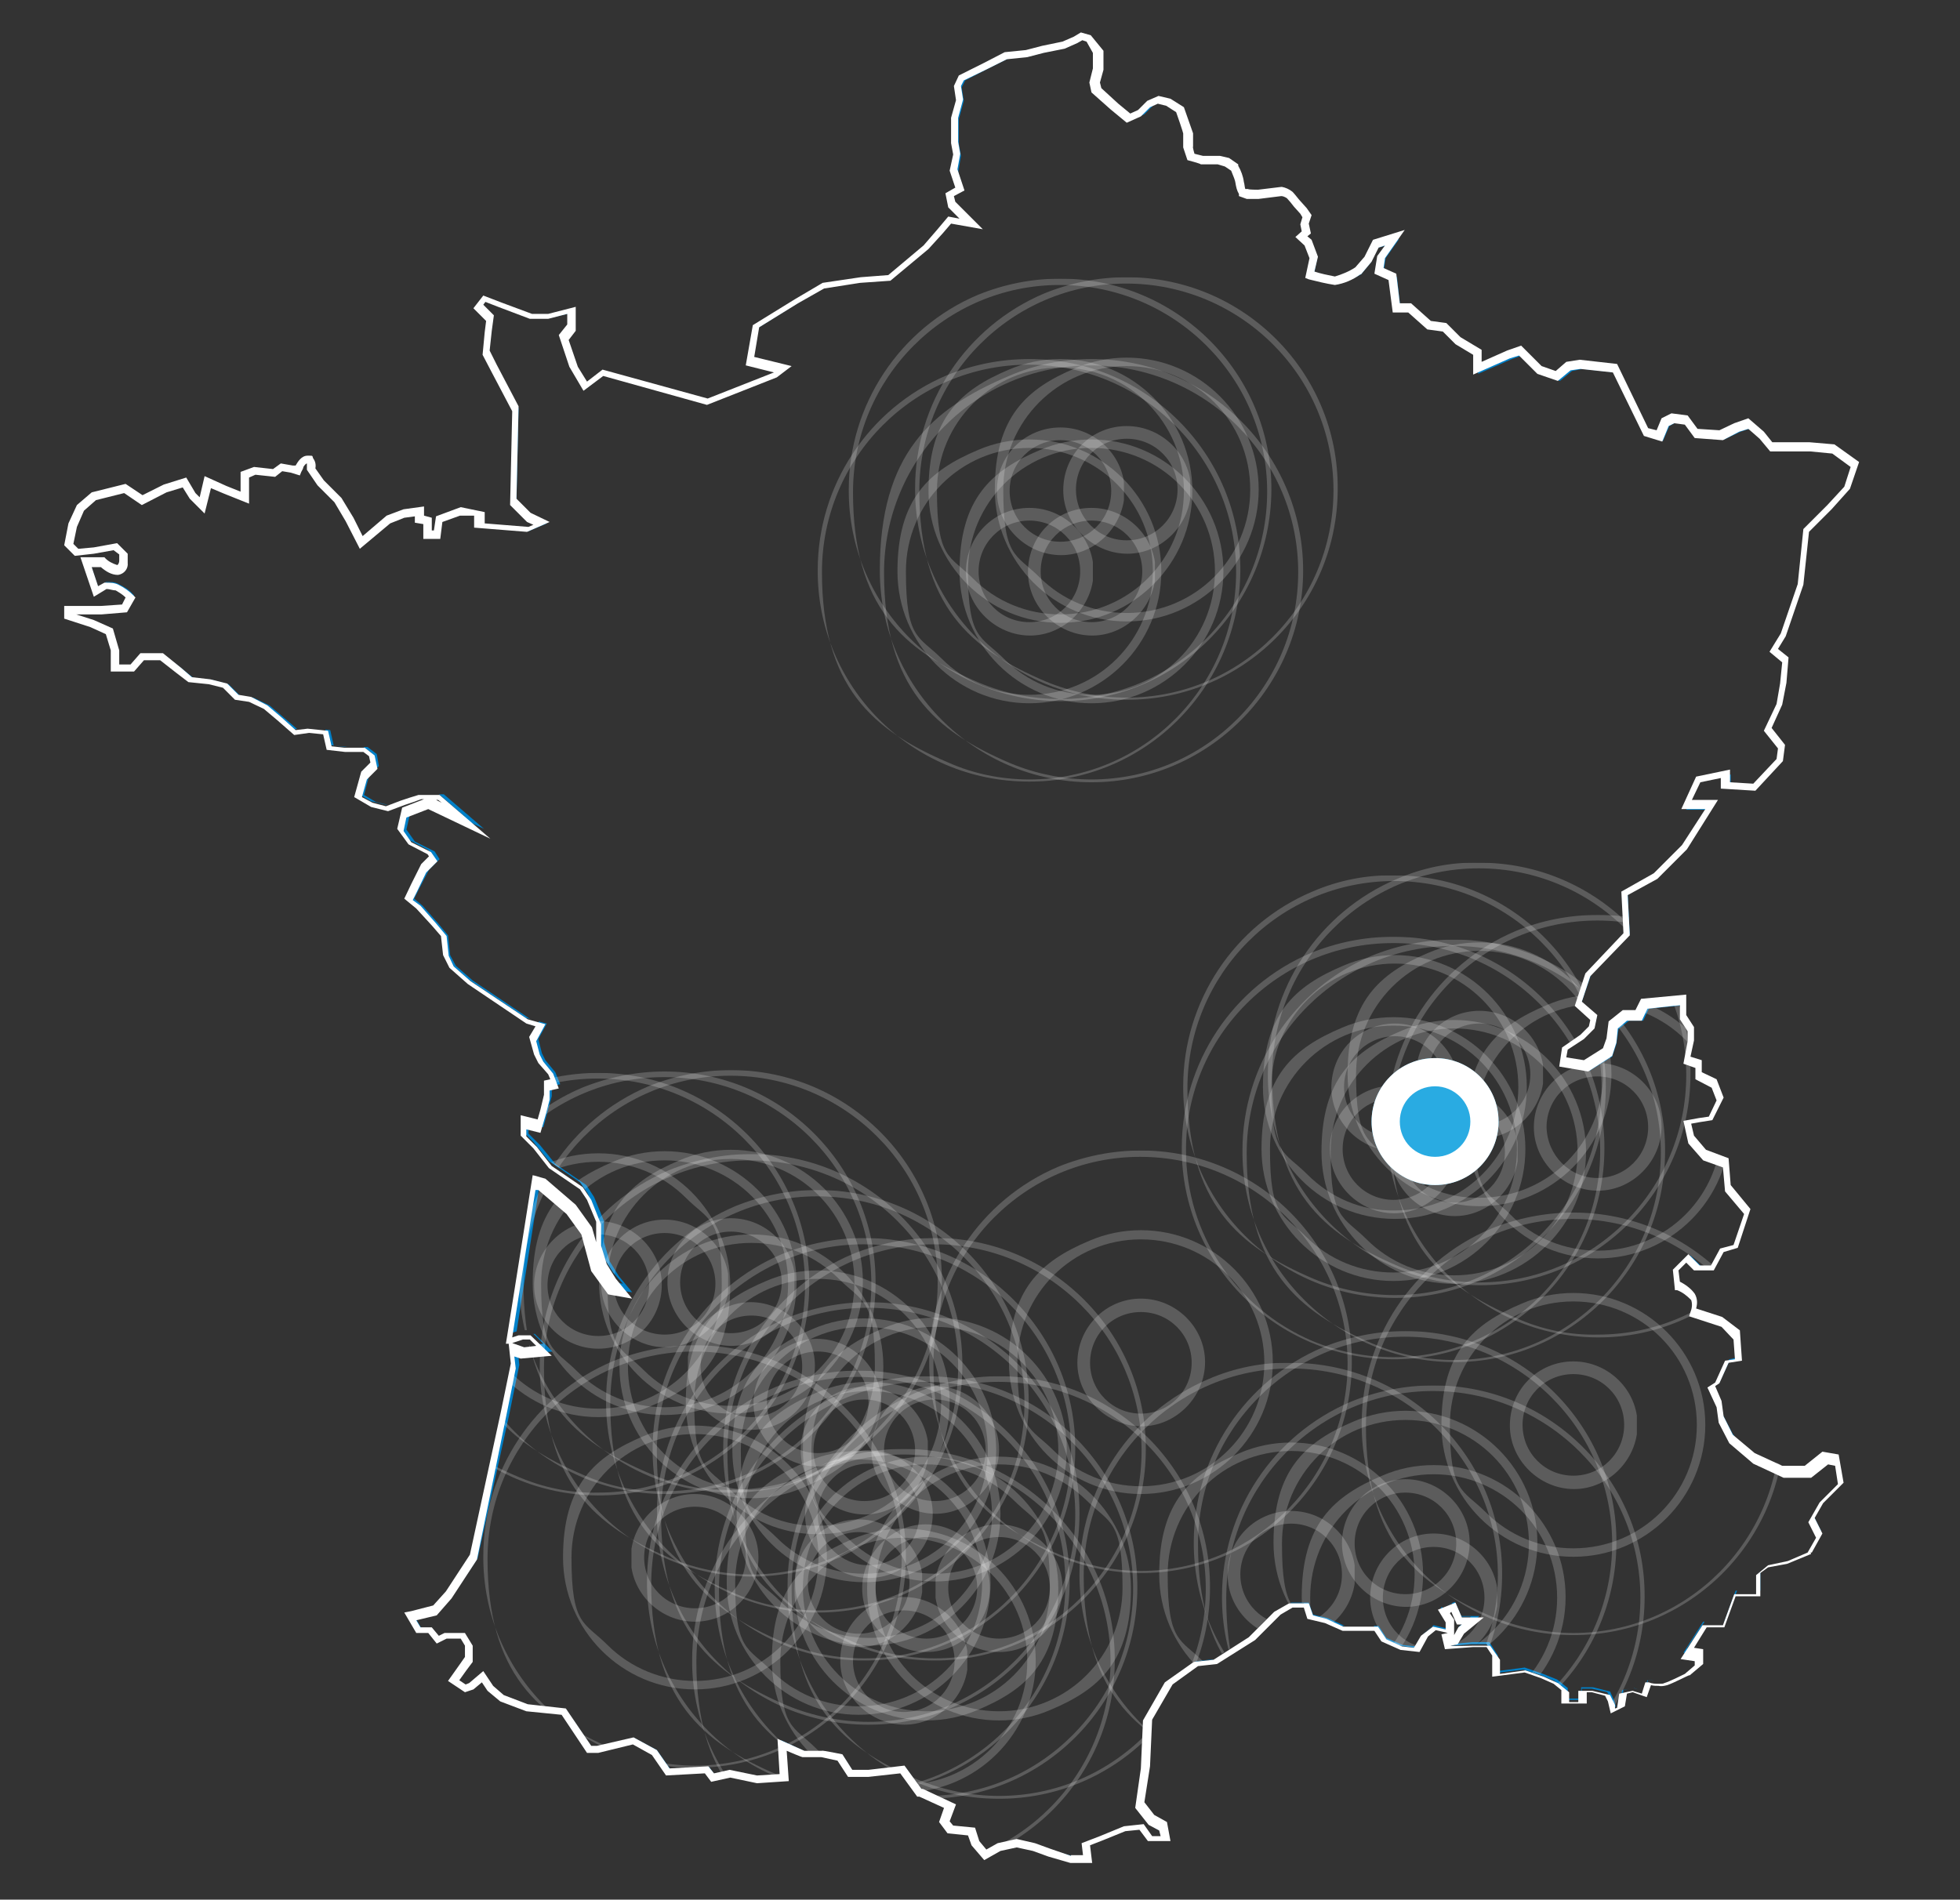 <svg xmlns="http://www.w3.org/2000/svg" xmlns:xlink="http://www.w3.org/1999/xlink" id="Calque_1" data-name="Calque 1" viewBox="0 0 277.8 269.3"><rect x="0" y="0" width="277.8" height="269.3" fill="#333333" stroke="none"/><defs><style> .cls-1 { clip-path: url(#clippath); } .cls-2 { fill: none; } .cls-2, .cls-3, .cls-4, .cls-5, .cls-6 { stroke-width: 0px; } .cls-7 { clip-path: url(#clippath-1); } .cls-8 { clip-path: url(#clippath-4); } .cls-9 { clip-path: url(#clippath-3); } .cls-10 { clip-path: url(#clippath-2); } .cls-11 { clip-path: url(#clippath-7); } .cls-12 { clip-path: url(#clippath-8); } .cls-13 { clip-path: url(#clippath-6); } .cls-14 { clip-path: url(#clippath-5); } .cls-15 { clip-path: url(#clippath-9); } .cls-3 { fill: #adaeb1; } .cls-16 { clip-path: url(#clippath-60); } .cls-17 { clip-path: url(#clippath-69); } .cls-18 { clip-path: url(#clippath-20); } .cls-19 { clip-path: url(#clippath-21); } .cls-20 { clip-path: url(#clippath-24); } .cls-21 { clip-path: url(#clippath-23); } .cls-22 { clip-path: url(#clippath-22); } .cls-23 { clip-path: url(#clippath-25); } .cls-24 { clip-path: url(#clippath-44); } .cls-25 { clip-path: url(#clippath-45); } .cls-26 { clip-path: url(#clippath-40); } .cls-27 { clip-path: url(#clippath-42); } .cls-28 { clip-path: url(#clippath-41); } .cls-29 { clip-path: url(#clippath-47); } .cls-30 { clip-path: url(#clippath-43); } .cls-31 { clip-path: url(#clippath-46); } .cls-32 { clip-path: url(#clippath-48); } .cls-33 { clip-path: url(#clippath-49); } .cls-34 { clip-path: url(#clippath-84); } .cls-35 { clip-path: url(#clippath-88); } .cls-36 { clip-path: url(#clippath-86); } .cls-37 { clip-path: url(#clippath-81); } .cls-38 { clip-path: url(#clippath-83); } .cls-39 { clip-path: url(#clippath-85); } .cls-40 { clip-path: url(#clippath-80); } .cls-41 { clip-path: url(#clippath-87); } .cls-42 { clip-path: url(#clippath-82); } .cls-43 { clip-path: url(#clippath-98); } .cls-44 { clip-path: url(#clippath-89); } .cls-45 { clip-path: url(#clippath-27); } .cls-46 { clip-path: url(#clippath-28); } .cls-47 { clip-path: url(#clippath-26); } .cls-48 { clip-path: url(#clippath-29); } .cls-49 { clip-path: url(#clippath-34); } .cls-50 { clip-path: url(#clippath-35); } .cls-51 { clip-path: url(#clippath-36); } .cls-52 { clip-path: url(#clippath-37); } .cls-53 { clip-path: url(#clippath-39); } .cls-54 { clip-path: url(#clippath-33); } .cls-55 { clip-path: url(#clippath-32); } .cls-56 { clip-path: url(#clippath-30); } .cls-57 { clip-path: url(#clippath-38); } .cls-58 { clip-path: url(#clippath-31); } .cls-59 { clip-path: url(#clippath-95); } .cls-60 { clip-path: url(#clippath-99); } .cls-61 { clip-path: url(#clippath-93); } .cls-62 { clip-path: url(#clippath-94); } .cls-63 { clip-path: url(#clippath-91); } .cls-64 { clip-path: url(#clippath-96); } .cls-65 { clip-path: url(#clippath-90); } .cls-66 { clip-path: url(#clippath-92); } .cls-67 { clip-path: url(#clippath-97); } .cls-68 { clip-path: url(#clippath-53); } .cls-69 { clip-path: url(#clippath-54); } .cls-70 { clip-path: url(#clippath-50); } .cls-71 { clip-path: url(#clippath-51); } .cls-72 { clip-path: url(#clippath-52); } .cls-73 { clip-path: url(#clippath-55); } .cls-74 { clip-path: url(#clippath-56); } .cls-75 { clip-path: url(#clippath-57); } .cls-76 { clip-path: url(#clippath-58); } .cls-77 { clip-path: url(#clippath-79); } .cls-78 { clip-path: url(#clippath-61); } .cls-79 { clip-path: url(#clippath-64); } .cls-80 { clip-path: url(#clippath-62); } .cls-81 { clip-path: url(#clippath-68); } .cls-82 { clip-path: url(#clippath-67); } .cls-83 { clip-path: url(#clippath-73); } .cls-84 { clip-path: url(#clippath-59); } .cls-85 { clip-path: url(#clippath-65); } .cls-86 { clip-path: url(#clippath-63); } .cls-87 { clip-path: url(#clippath-66); } .cls-88 { clip-path: url(#clippath-70); } .cls-89 { clip-path: url(#clippath-75); } .cls-90 { clip-path: url(#clippath-72); } .cls-91 { clip-path: url(#clippath-78); } .cls-92 { clip-path: url(#clippath-71); } .cls-93 { clip-path: url(#clippath-77); } .cls-94 { clip-path: url(#clippath-74); } .cls-95 { clip-path: url(#clippath-76); } .cls-96 { clip-path: url(#clippath-14); } .cls-97 { clip-path: url(#clippath-13); } .cls-98 { clip-path: url(#clippath-12); } .cls-99 { clip-path: url(#clippath-10); } .cls-100 { clip-path: url(#clippath-15); } .cls-101 { clip-path: url(#clippath-17); } .cls-102 { clip-path: url(#clippath-16); } .cls-103 { clip-path: url(#clippath-19); } .cls-104 { clip-path: url(#clippath-11); } .cls-105 { clip-path: url(#clippath-18); } .cls-4 { fill: #0080c8; } .cls-106 { opacity: .2; } .cls-5 { fill: #29abe2; } .cls-6 { fill: #fff; } .cls-107 { clip-path: url(#clippath-112); } .cls-108 { clip-path: url(#clippath-111); } .cls-109 { clip-path: url(#clippath-110); } .cls-110 { clip-path: url(#clippath-105); } .cls-111 { clip-path: url(#clippath-100); } .cls-112 { clip-path: url(#clippath-102); } .cls-113 { clip-path: url(#clippath-103); } .cls-114 { clip-path: url(#clippath-107); } .cls-115 { clip-path: url(#clippath-109); } .cls-116 { clip-path: url(#clippath-104); } .cls-117 { clip-path: url(#clippath-101); } .cls-118 { clip-path: url(#clippath-108); } .cls-119 { clip-path: url(#clippath-106); } </style><clipPath id="clippath"><path class="cls-2" d="M152.4,5.6l-1.7.8-2.9.6-2.3.6-2.9.3-2.8,1.5-3.4,1.7-.6,1.2.3,1.9-.7,2.6v3.5l.3,1.6-.4,2.3.9,2.7-1.5.8.3,1.4,2.7,2.7-3-.5-1.4,1.6-1.9,2.2-5.2,4.4-4.1.3-5.2.8-3.8,2.2-5.8,3.6-.8,4.9,4.7,1.1-1.1.8-9.6,3.8-14.8-4.1-2.7,2-1.6-2.8-1.4-4.1,1.1-1.4v-2.5l-3.3.9h-2.5l-4.4-1.7-2.2-.8-.8,1.1,1.6,1.6-.3,1.9-.3,3,1.1,2.2,3,5.8-.3,13.2,2.2,2.2,1.6.8-1.9.8-6.9-.6v-1.5l-2.7-.5-3,1.1-.3,2.2h-1.4v-1.9l-1.1-.3v-1.1l-2.2.3-2,.7-3.8,3.3-1.6-3.3-1.6-2.7-2.5-2.5-1.5-1.9s.3-1.4-.6-1.4-1.4,1.7-1.4,1.7l-.8-.3-1.4-.3-1.1.8-2.7-.3-1.4.5v3.3l-2.7-1.1-2.5-1.1-.8,3.3-1.4-1.4-1.1-1.9-2.7.8-3.3,1.6-2.5-1.6-4.4,1.1-1.9,1.6-1.1,2.5-.6,2.7,1.1,1.1,2.5-.3,3-.6,1.1,1.1v1.1s0,1.1-.8,1.1c-.8-.2-1.6-.6-2.2-1.1h-2.2l1.4,4.1,1.4-.8c.6,0,1.1,0,1.6.3.7.3,1.4.8,1.9,1.4l-.8,1.6-3.3.3h-4.6v.8l3.3,1.1,2.5,1.1.8,2.7v2.5h2.5l1.4-1.6h2.7l2.5,1.9,1.6,1.4,2.7.3,2.2.5,1.6,1.6,1.9.3,2.2,1.1,1.9,1.6,2.2,1.9,1.9-.3,2.5.3.5,2.2,2.2.3h2.7l1.1.8.3,1.4-1.4,1.4-.8,3,1.9,1.1,2.2.5,2.2-.8,1.2-.4,1.2-.4h2.7l3.8,3.3-5.2-2.5-3.6,1.4-.5,2.5,1.4,1.9,2.7,1.4.6.8-1.4,1.4-1.4,2.7-.8,1.7,1.4,1.1,2.2,2.5,1.4,1.6.3,2.7.8,1.6,2.5,2.2,8.2,5.5,1.9.5-1.1,1.9.5,2.2.6,1.1,1.4,1.6.5,1.4-1.1.3v1.6l-.5,2.2-.5,1.9-2.2-.6v1.9l1.6,1.6,2.2,2.7,4.4,3,1.1,1.6,1.4,3.3v3l.8,2.7,1.4,2.2,1.4,1.6-1.6-.3-2.2-3-1.4-5.2-2.2-3-4.1-3.6-1.1-.3-3.6,22.5,1.6-.5h1.4l1.9,1.9-3,.3-1.6-.5.3,2.5-1.4,6.9-4.3,21.1-3.5,5.4-1.9,2.2-3.3.8h-.2l1.1,1.9h1.6l1.1,1.4,1.1-.5h2.5l.8,1.4v1.9l-.8,1.1-1.4,1.9,1.7,1.1.8-.3,1.6-1.4,1.1,1.6,1.6,1.4,3.6,1.4,5.2.5,3.6,5.3h1.2l5.1-1.2,3,1.6,1.9,2.7,5.5-.3.8,1.1,2.5-.6,3.8.8,3.8-.3-.3-4.7,3,1.4h2.5c0-.1,2.6.5,2.6.5l1.4,2.3h2.6l4.8-.5,2.4,3.3h.3l4.1,1.9-.8,2.2.8,1.1,3,.3.5,1.6,1.4,1.6,1.9-1.1,2.5-.6,2.5.6,2.2.8,3,.8h2.5l-.3-1.9,2.2-.8,3.3-1.4,2.4-.3,1.2,1.6h2.2l-.3-1.7-1.6-.9-1.6-2.1.8-5.4.3-6.7,3-5.2,3.8-2.8,2.7-.3,5.2-3.3,3.6-3.6,1.9-1.1h2.2l.5,1.6,2.2.5,2.5,1.1h4.7l1.1,1.7,2.5,1.1,2.2.3,1.1-1.9,1.4-1.1,2.2.5v-1.9l-.8-1.4,1.4-.5.8,1.9h1.9l-1.7,1.4-.8,1.4-1.4.3.3,1.1,3.6-.3h2.2l1.1,1.6v2.5l4.1-.5,2.5.8,1.9.8,1.4,1.1v1.6h2.5v-1.6h1.4l2.2.5.6,1.1.3,1.1,1.1-.6.3-1.9,1.4-.3,1.6.5.5-1.6c.8.1,1.7.1,2.5,0,.8-.3,3-1.4,3-1.4l1.6-1.4v-1.4l-1.6-.3,2.5-3.8h3l1.6-4.4h3.3v-3l1.4-1.1,2.7-.5,3.3-1.4h-.2l1.4-2.5-1.1-2.2,1.4-2.5,2.7-2.7-.6-3.3-1.6-.3-2.5,1.9h-3.4l-4.1-1.9-3.3-2.7-1.4-2.7-.2-1.6-1.1-2.5.8-.5,1.4-3,1.6-.3-.3-3.6-2.2-1.7-4.1-1.4c.3-.7.3-1.5,0-2.2-.6-.7-1.4-1.2-2.2-1.6l-.3-2.2,1.6-1.6,1.4,1.4h2.2l1.4-2.5,1.9-.6,1.7-4.9-2.7-3.3-.3-3.6-3-1.1-1.9-2.2-.5-2.5,1.6-.3,1.6-.3,1.4-2.7-.8-2.2-2.2-1.1v-1.5l-1.6-.5.5-2.8v-1.7l-1.1-1.7v-2.5l-5.5.6-.8,1.7h-1.9l-1.6,1.4-.3,2.2-.6,1.6-3,1.9-3.3-.6.3-1.9,2.5-1.7,1.4-1.4.3-1.4-2.2-1.9,1.4-4.1,5.5-5.8-.3-5.8,4.4-2.5,4.1-4.1,3.8-6h-3.6l1.6-3.6,3.8-.8v1.6l4.1.3,3.6-3.8.3-1.9-1.9-2.5,1.6-3.6.5-3,.3-3.3-1.6-1.4,1.3-2,2.5-7.1.8-7.7,3.3-3.3,2.5-2.7,1.1-3.3-3-2.2-3.3-.3h-5.5l-1.4-1.6-1.9-1.6-1.6.6-2.2,1.1-3.6-.3-1.4-1.9-1.9-.3-1.1.5-.8,1.9-1.9-.6-4.4-9.1-4.9-.5-1.6.3-1.6,1.4-2.5-.8-2.7-2.7-1.6.5-4.4,1.9v-2.2l-2.7-1.6-1.9-1.9-2.2-.3-2.7-2.5h-1.9l-.5-4.4-1.9-.8.3-1.9,1.9-2.7-2.7.8-1.1,2.2-1.4,1.6c-1,.6-2.1,1.1-3.3,1.4-1.2-.2-2.4-.5-3.6-.8l.5-2.5-.8-2.1-.9-.9.7-.6-.3-1.2.3-1.1-.5-.8-.9-.9s-.8-1-1-1.3c-.4-.2-.8-.4-1.2-.5l-3.3.4h-1.8l-.8-.3c-.1-.5-.3-1-.3-1.5-.2-.7-.4-1.4-.7-2.1l-1.1-.8-1.1-.3h-2.4c0-.1-1.5-.5-1.5-.5l-.4-1.4v-1.9c.1,0-.5-1.7-.5-1.7l-.6-1.7-1.6-1-1.5-.3-1.4.6-1.3,1.3-1.5.7-2-1.6-2.6-2.3-.3-1.1.5-1.9v-2.6l-1.5-1.9-1-.3-1,.6Z"></path></clipPath><clipPath id="clippath-1"><rect class="cls-2" x="167.4" y="132.8" width="60.2" height="60.2"></rect></clipPath><clipPath id="clippath-2"><rect class="cls-2" x="188.4" y="153.9" width="18.1" height="18.1"></rect></clipPath><clipPath id="clippath-3"><rect class="cls-2" x="178.7" y="144.2" width="37.5" height="37.5"></rect></clipPath><clipPath id="clippath-4"><rect class="cls-2" x="167.4" y="132.8" width="60.2" height="60.2"></rect></clipPath><clipPath id="clippath-5"><rect class="cls-2" x="167.6" y="124.1" width="60.2" height="60.2"></rect></clipPath><clipPath id="clippath-6"><rect class="cls-2" x="188.6" y="145.1" width="18.1" height="18.1"></rect></clipPath><clipPath id="clippath-7"><rect class="cls-2" x="178.9" y="135.4" width="37.5" height="37.5"></rect></clipPath><clipPath id="clippath-8"><rect class="cls-2" x="167.6" y="124.1" width="60.2" height="60.2"></rect></clipPath><clipPath id="clippath-9"><rect class="cls-2" x="179.6" y="122.3" width="60.2" height="60.2"></rect></clipPath><clipPath id="clippath-10"><rect class="cls-2" x="200.6" y="143.3" width="18.1" height="18.1"></rect></clipPath><clipPath id="clippath-11"><rect class="cls-2" x="190.9" y="133.6" width="37.5" height="37.5"></rect></clipPath><clipPath id="clippath-12"><rect class="cls-2" x="179.6" y="122.3" width="60.2" height="60.2"></rect></clipPath><clipPath id="clippath-13"><rect class="cls-2" x="176" y="133.2" width="60.2" height="60.2"></rect></clipPath><clipPath id="clippath-14"><rect class="cls-2" x="197" y="154.3" width="18.1" height="18.1"></rect></clipPath><clipPath id="clippath-15"><rect class="cls-2" x="187.3" y="144.6" width="37.5" height="37.5"></rect></clipPath><clipPath id="clippath-16"><rect class="cls-2" x="176" y="133.2" width="60.2" height="60.2"></rect></clipPath><clipPath id="clippath-17"><rect class="cls-2" x="192.9" y="171.9" width="60.2" height="60.2"></rect></clipPath><clipPath id="clippath-18"><rect class="cls-2" x="213.9" y="193" width="18.1" height="18.1"></rect></clipPath><clipPath id="clippath-19"><rect class="cls-2" x="204.3" y="183.3" width="37.5" height="37.5"></rect></clipPath><clipPath id="clippath-20"><rect class="cls-2" x="192.9" y="171.9" width="60.2" height="60.2"></rect></clipPath><clipPath id="clippath-21"><rect class="cls-2" x="196.4" y="129.7" width="60.2" height="60.2"></rect></clipPath><clipPath id="clippath-22"><rect class="cls-2" x="217.4" y="150.7" width="18.1" height="18.1"></rect></clipPath><clipPath id="clippath-23"><rect class="cls-2" x="207.7" y="141" width="37.5" height="37.5"></rect></clipPath><clipPath id="clippath-24"><rect class="cls-2" x="196.4" y="129.7" width="60.2" height="60.2"></rect></clipPath><clipPath id="clippath-25"><rect class="cls-2" x="173.1" y="196.4" width="60.2" height="60.2"></rect></clipPath><clipPath id="clippath-26"><rect class="cls-2" x="194.1" y="217.4" width="18.1" height="18.1"></rect></clipPath><clipPath id="clippath-27"><rect class="cls-2" x="184.4" y="207.7" width="37.5" height="37.5"></rect></clipPath><clipPath id="clippath-28"><rect class="cls-2" x="173.1" y="196.4" width="60.2" height="60.2"></rect></clipPath><clipPath id="clippath-29"><rect class="cls-2" x="169.1" y="188.7" width="60.2" height="60.2"></rect></clipPath><clipPath id="clippath-30"><rect class="cls-2" x="190.2" y="209.7" width="18.1" height="18.1"></rect></clipPath><clipPath id="clippath-31"><rect class="cls-2" x="180.5" y="200" width="37.5" height="37.5"></rect></clipPath><clipPath id="clippath-32"><rect class="cls-2" x="169.1" y="188.7" width="60.2" height="60.2"></rect></clipPath><clipPath id="clippath-33"><rect class="cls-2" x="152.9" y="193.2" width="60.2" height="60.2"></rect></clipPath><clipPath id="clippath-34"><rect class="cls-2" x="173.9" y="214.2" width="18.1" height="18.1"></rect></clipPath><clipPath id="clippath-35"><rect class="cls-2" x="164.2" y="204.5" width="37.5" height="37.5"></rect></clipPath><clipPath id="clippath-36"><rect class="cls-2" x="152.9" y="193.2" width="60.2" height="60.2"></rect></clipPath><clipPath id="clippath-37"><rect class="cls-2" x="131.6" y="163.1" width="60.2" height="60.2"></rect></clipPath><clipPath id="clippath-38"><rect class="cls-2" x="152.7" y="184.1" width="18.1" height="18.1"></rect></clipPath><clipPath id="clippath-39"><rect class="cls-2" x="143" y="174.4" width="37.5" height="37.5"></rect></clipPath><clipPath id="clippath-40"><rect class="cls-2" x="131.6" y="163.1" width="60.2" height="60.2"></rect></clipPath><clipPath id="clippath-41"><rect class="cls-2" x="98" y="205.4" width="60.2" height="60.2"></rect></clipPath><clipPath id="clippath-42"><rect class="cls-2" x="119" y="226.4" width="18.1" height="18.1"></rect></clipPath><clipPath id="clippath-43"><rect class="cls-2" x="109.3" y="216.7" width="37.5" height="37.5"></rect></clipPath><clipPath id="clippath-44"><rect class="cls-2" x="98" y="205.4" width="60.2" height="60.2"></rect></clipPath><clipPath id="clippath-45"><rect class="cls-2" x="-154.2" y="123" width="60.2" height="60.2"></rect></clipPath><clipPath id="clippath-46"><rect class="cls-2" x="-133.2" y="144" width="18.1" height="18.1"></rect></clipPath><clipPath id="clippath-47"><rect class="cls-2" x="-142.9" y="134.3" width="37.5" height="37.5"></rect></clipPath><clipPath id="clippath-48"><rect class="cls-2" x="-154.2" y="123" width="60.2" height="60.2"></rect></clipPath><clipPath id="clippath-49"><rect class="cls-2" x="101.2" y="195.1" width="60.2" height="60.2"></rect></clipPath><clipPath id="clippath-50"><rect class="cls-2" x="122.2" y="216.1" width="18.1" height="18.1"></rect></clipPath><clipPath id="clippath-51"><rect class="cls-2" x="112.5" y="206.4" width="37.5" height="37.5"></rect></clipPath><clipPath id="clippath-52"><rect class="cls-2" x="101.2" y="195.1" width="60.2" height="60.2"></rect></clipPath><clipPath id="clippath-53"><rect class="cls-2" x="111.6" y="195.1" width="60.2" height="60.2"></rect></clipPath><clipPath id="clippath-54"><rect class="cls-2" x="132.6" y="216.1" width="18.1" height="18.1"></rect></clipPath><clipPath id="clippath-55"><rect class="cls-2" x="122.9" y="206.4" width="37.5" height="37.5"></rect></clipPath><clipPath id="clippath-56"><rect class="cls-2" x="111.6" y="195.1" width="60.2" height="60.2"></rect></clipPath><clipPath id="clippath-57"><rect class="cls-2" x="68.4" y="190.7" width="60.2" height="60.2"></rect></clipPath><clipPath id="clippath-58"><rect class="cls-2" x="89.5" y="211.8" width="18.1" height="18.1"></rect></clipPath><clipPath id="clippath-59"><rect class="cls-2" x="79.8" y="202.1" width="37.5" height="37.5"></rect></clipPath><clipPath id="clippath-60"><rect class="cls-2" x="68.4" y="190.7" width="60.2" height="60.2"></rect></clipPath><clipPath id="clippath-61"><rect class="cls-2" x="92.4" y="175.5" width="60.2" height="60.2"></rect></clipPath><clipPath id="clippath-62"><rect class="cls-2" x="113.4" y="196.6" width="18.1" height="18.1"></rect></clipPath><clipPath id="clippath-63"><rect class="cls-2" x="103.7" y="186.9" width="37.5" height="37.5"></rect></clipPath><clipPath id="clippath-64"><rect class="cls-2" x="92.4" y="175.5" width="60.2" height="60.2"></rect></clipPath><clipPath id="clippath-65"><rect class="cls-2" x="91.6" y="194.3" width="60.2" height="60.2"></rect></clipPath><clipPath id="clippath-66"><rect class="cls-2" x="112.6" y="215.4" width="18.1" height="18.1"></rect></clipPath><clipPath id="clippath-67"><rect class="cls-2" x="102.9" y="205.7" width="37.5" height="37.5"></rect></clipPath><clipPath id="clippath-68"><rect class="cls-2" x="91.6" y="194.3" width="60.2" height="60.2"></rect></clipPath><clipPath id="clippath-69"><rect class="cls-2" x="85.8" y="168.7" width="60.2" height="60.2"></rect></clipPath><clipPath id="clippath-70"><rect class="cls-2" x="106.8" y="189.8" width="18.1" height="18.1"></rect></clipPath><clipPath id="clippath-71"><rect class="cls-2" x="97.1" y="180.1" width="37.5" height="37.5"></rect></clipPath><clipPath id="clippath-72"><rect class="cls-2" x="85.8" y="168.7" width="60.2" height="60.2"></rect></clipPath><clipPath id="clippath-73"><rect class="cls-2" x="76.4" y="163.6" width="60.2" height="60.2"></rect></clipPath><clipPath id="clippath-74"><rect class="cls-2" x="97.5" y="184.6" width="18.1" height="18.1"></rect></clipPath><clipPath id="clippath-75"><rect class="cls-2" x="87.8" y="174.9" width="37.5" height="37.5"></rect></clipPath><clipPath id="clippath-76"><rect class="cls-2" x="76.4" y="163.6" width="60.2" height="60.2"></rect></clipPath><clipPath id="clippath-77"><rect class="cls-2" x="64.1" y="151.9" width="60.2" height="60.2"></rect></clipPath><clipPath id="clippath-78"><rect class="cls-2" x="85.1" y="172.9" width="18.1" height="18.1"></rect></clipPath><clipPath id="clippath-79"><rect class="cls-2" x="75.4" y="163.2" width="37.5" height="37.5"></rect></clipPath><clipPath id="clippath-80"><rect class="cls-2" x="64.1" y="151.9" width="60.2" height="60.2"></rect></clipPath><clipPath id="clippath-81"><rect class="cls-2" x="73.5" y="151.7" width="60.2" height="60.2"></rect></clipPath><clipPath id="clippath-82"><rect class="cls-2" x="94.5" y="172.7" width="18.1" height="18.1"></rect></clipPath><clipPath id="clippath-83"><rect class="cls-2" x="84.8" y="163" width="37.5" height="37.5"></rect></clipPath><clipPath id="clippath-84"><rect class="cls-2" x="73.5" y="151.7" width="60.2" height="60.2"></rect></clipPath><clipPath id="clippath-85"><rect class="cls-2" x="54.7" y="152.1" width="60.2" height="60.2"></rect></clipPath><clipPath id="clippath-86"><rect class="cls-2" x="75.7" y="173.1" width="18.1" height="18.1"></rect></clipPath><clipPath id="clippath-87"><rect class="cls-2" x="66" y="163.4" width="37.5" height="37.5"></rect></clipPath><clipPath id="clippath-88"><rect class="cls-2" x="54.7" y="152.1" width="60.2" height="60.2"></rect></clipPath><clipPath id="clippath-89"><rect class="cls-2" x="93.1" y="184.6" width="60.2" height="60.2"></rect></clipPath><clipPath id="clippath-90"><rect class="cls-2" x="114.1" y="205.6" width="18.1" height="18.1"></rect></clipPath><clipPath id="clippath-91"><rect class="cls-2" x="104.4" y="195.9" width="37.5" height="37.5"></rect></clipPath><clipPath id="clippath-92"><rect class="cls-2" x="93.1" y="184.6" width="60.2" height="60.2"></rect></clipPath><clipPath id="clippath-93"><rect class="cls-2" x="120.2" y="39.5" width="60.2" height="60.2"></rect></clipPath><clipPath id="clippath-94"><rect class="cls-2" x="141.2" y="60.6" width="18.1" height="18.1"></rect></clipPath><clipPath id="clippath-95"><rect class="cls-2" x="131.5" y="50.9" width="37.5" height="37.5"></rect></clipPath><clipPath id="clippath-96"><rect class="cls-2" x="120.2" y="39.5" width="60.2" height="60.2"></rect></clipPath><clipPath id="clippath-97"><rect class="cls-2" x="129.6" y="39.3" width="60.2" height="60.2"></rect></clipPath><clipPath id="clippath-98"><rect class="cls-2" x="150.6" y="60.4" width="18.1" height="18.1"></rect></clipPath><clipPath id="clippath-99"><rect class="cls-2" x="140.9" y="50.7" width="37.5" height="37.5"></rect></clipPath><clipPath id="clippath-100"><rect class="cls-2" x="129.6" y="39.3" width="60.2" height="60.2"></rect></clipPath><clipPath id="clippath-101"><rect class="cls-2" x="124.6" y="50.9" width="60.2" height="60.2"></rect></clipPath><clipPath id="clippath-102"><rect class="cls-2" x="145.6" y="72" width="18.1" height="18.1"></rect></clipPath><clipPath id="clippath-103"><rect class="cls-2" x="135.9" y="62.3" width="37.5" height="37.5"></rect></clipPath><clipPath id="clippath-104"><rect class="cls-2" x="124.6" y="50.9" width="60.2" height="60.2"></rect></clipPath><clipPath id="clippath-105"><rect class="cls-2" x="115.8" y="50.9" width="60.2" height="60.2"></rect></clipPath><clipPath id="clippath-106"><rect class="cls-2" x="136.8" y="72" width="18.1" height="18.1"></rect></clipPath><clipPath id="clippath-107"><rect class="cls-2" x="127.1" y="62.3" width="37.5" height="37.5"></rect></clipPath><clipPath id="clippath-108"><rect class="cls-2" x="115.8" y="50.9" width="60.2" height="60.2"></rect></clipPath><clipPath id="clippath-109"><rect class="cls-2" x="102.4" y="175.5" width="60.2" height="60.2"></rect></clipPath><clipPath id="clippath-110"><rect class="cls-2" x="123.5" y="196.5" width="18.1" height="18.1"></rect></clipPath><clipPath id="clippath-111"><rect class="cls-2" x="113.8" y="186.8" width="37.5" height="37.5"></rect></clipPath><clipPath id="clippath-112"><rect class="cls-2" x="102.4" y="175.5" width="60.2" height="60.2"></rect></clipPath></defs><g id="Groupe_1296" data-name="Groupe 1296"><g id="Groupe_577" data-name="Groupe 577"><g id="Groupe_1203" data-name="Groupe 1203"><g id="Groupe_557" data-name="Groupe 557"><g class="cls-1"><g id="Groupe_556" data-name="Groupe 556"><path id="Trac&#xE9;_487" data-name="Trac&#xE9; 487" class="cls-4" d="M154.6,263.9h-2.9l-3.1-.8-2.2-.8-2.4-.5-2.4.5-2.1,1.2-1.6-1.9-.5-1.5-3-.3-1-1.3.8-2.1-3.8-1.8h-.4l-2.4-3.3-4.7.5h-2.8l-1.4-2.3-2.5-.5h-2.6c0,.1-2.6-1.1-2.6-1.1l.3,4.5-4.2.3-3.8-.8-2.6.6-.8-1.1-5.5.3-2-2.8-2.9-1.6-5,1.2h-1.4l-3.6-5.4-5.1-.5-3.7-1.4-1.7-1.4-.9-1.4-1.4,1.2-1,.3-2-1.4,1.6-2.2.8-1v-1.7l-.7-1.1h-2.2l-1.3.6-1.2-1.5h-1.7l-1.4-2.5h.6c0-.1,3.2-.9,3.2-.9l1.8-2.1,3.5-5.3,4.4-20.4,1.4-6.8-.3-2.9,2,.7,2.3-.2-1.4-1.4h-1.1l-2.1.7,3.7-23.3,1.5.4,4.2,3.6h0l2.2,3.1,1.4,5.2,2.1,2.9h.7c0,.1-.9-.9-.9-.9l-1.4-2.3-.8-2.8v-3l-1.3-3.2-1-1.6-4.4-3-2.2-2.8-1.7-1.7v-2.4l2.3.6.5-1.6.5-2.2v-1.8l1-.2-.4-1-1.4-1.6-.6-1.2-.6-2.3,1-1.7-1.6-.5h0l-8.3-5.5h0l-2.5-2.2-.9-1.8-.3-2.7-1.3-1.6-2.2-2.4-1.6-1.2.9-1.9,1.4-2.8,1.2-1.2-.4-.5-2.7-1.4-1.5-2.1.6-2.8,3.8-1.5,3.3,1.5-2-1.7h-2.6l-1.2.4-1.2.4-2.3.9-2.3-.6-2.2-1.2.9-3.3,1.3-1.3-.2-1.1-.9-.7h-2.7l-2.4-.3-.4-2.6-2.2-.2-2,.3-2.3-2-1.9-1.6-2.1-1.1-2-.3-1.7-1.7-2.1-.5-2.8-.3-1.7-1.4-2.4-1.9h-2.5l-1.4,1.7h-2.9v-2.7l-.8-2.6-2.3-1-3.5-1.2v-1.3h5l3.1-.3.6-1.3c-.5-.5-1-.9-1.6-1.1-.5-.2-1-.2-1.5-.3l-1.6,1-1.6-4.9h2.8c.6.6,1.3,1,2,1.1.5,0,.5-.8.5-.8v-1l-.9-.9-2.9.5-2.6.3-1.3-1.3.6-2.9,1.1-2.6,2-1.7,4.6-1.1,2.4,1.6,3.2-1.6,3-.9,1.2,2.1,1,1,.8-3.1,2.8,1.2,2.3.9v-3l1.6-.7,2.7.3,1.1-.8,1.5.3.5.2c.2-.5.8-1.6,1.6-1.6s.5,0,.6.3c.2.4.3.9.2,1.3l1.3,1.8,2.5,2.5,1.7,2.8,1.5,2.9,3.6-3.1,2.3-.9,2.6-.3v1.2l1.1.3v1.9h.8l.3-2.1,3.3-1.2,3.1.6v1.6l6.5.5,1.2-.5-1.1-.6-2.3-2.3.3-13.2-3-5.7-1.1-2.3.3-3.1.2-1.8-1.7-1.7,1.1-1.5,2.3.8,4.3,1.6h2.4l3.6-.9v3l-1.1,1.3,1.3,3.9,1.4,2.4,2.3-1.8,14.9,4.1,9.5-3.8.5-.4-4.3-1,.9-5.4,5.9-3.6,3.9-2.2,5.3-.8,4-.3,5.1-4.3,1.9-2.2,1.5-1.8,2.2.4-2.1-2.1-.3-1.5h.6c0-.1.3,1.2.3,1.2l3.4,3.4-3.8-.7-1.3,1.5-1.9,2.2h0l-5.3,4.5-4.2.3-5.1.8-3.8,2.2-5.6,3.5-.8,4.5,5,1.2-1.7,1.2-9.7,3.9h0l-14.7-4.1-2.6,2-1.8-3.1h0l-1.4-4.3,1.1-1.4v-2l-3,.7h-2.6l-4.4-1.7-2-.7-.5.7,1.6,1.6-.3,2.1-.3,2.9,1.1,2.1,3.1,5.8h0c0,0-.3,13.1-.3,13.1l2.1,2.1,2.2,1.1-2.6,1.1-7.2-.6v-1.7l-2.4-.5-2.8,1-.3,2.5h-2v-2l-1.1-.3v-1l-1.7.3-2.1.8-4.1,3.5-1.8-3.6-1.7-2.7-2.5-2.5-1.5-2.1h0c0-.4,0-.7,0-1,0,0,0,0-.2,0-.5,0-.9,1-1.1,1.4v.3c0,0-1-.4-1-.4l-1.2-.2-1.1.8-2.8-.2-1.1.4v3.5l-3.2-1.3-2.1-1-.9,3.5-1.8-1.7-1-1.7-2.5.7-3.4,1.7-2.5-1.7-4.2,1-1.8,1.6-1,2.4-.6,2.6.9.9,2.3-.3,3.2-.6,1.3,1.3v1.2c0,.5-.2,1.4-1.1,1.4-.8-.2-1.6-.5-2.3-1.1h-1.7l1.1,3.3,1.1-.7h.1c.6,0,1.2,0,1.7.3.8.4,1.5.8,2,1.4l.2.2-1,2-3.5.3h-4.3v.4l3.1,1,2.6,1.2.9,2.9v2.2h2l1.4-1.6h3l2.6,2,1.6,1.3,2.7.3,2.3.6,1.6,1.6,1.9.3,2.3,1.1,2,1.7,2.1,1.8,1.8-.3,2.7.3.5,2.2,2,.2h2.8l1.3,1,.3,1.7-1.4,1.4-.7,2.7,1.7,1,2.1.5,2.1-.8,1.2-.4,1.3-.4h2.9l5.7,4.9-7.2-3.4-3.3,1.3-.5,2.2,1.2,1.7,2.8,1.4.7,1.1-1.5,1.5-1.4,2.7-.7,1.4,1.2,1,2.2,2.5,1.4,1.7.3,2.8.8,1.5,2.4,2.1,8.2,5.5,2.3.6-1.2,2.2.5,2,.5,1,1.4,1.7.7,1.7-1.2.3v1.4l-.6,2.2-.6,2.2-2.1-.5v1.4l1.6,1.6,2.2,2.7,4.4,3,1.1,1.7h0l1.4,3.4v3l.8,2.7,1.3,2.1,1.9,2.3-2.6-.4-2.3-3.2-1.4-5.2-2.1-2.9-4-3.5-.7-.2-3.4,21.7,1.2-.4h1.5l2.5,2.5-3.7.3-1.2-.4.2,2h0l-1.4,6.9-4.5,20.5-3.6,5.4-2,2.3-3.2.8.8,1.4h1.5l1,1.3.9-.5h2.7l1,1.6v2.1l-.9,1.2-1.2,1.7,1.3.8.6-.2,1.9-1.6,1.3,1.9,1.6,1.3,3.5,1.3,5.3.6,3.6,5.3h1l5.1-1.2,3.2,1.7,1.9,2.7,5.5-.3.8,1.1,2.3-.5,3.9.8,3.5-.3-.3-4.9,3.4,1.6h2.5c0-.1,2.8.5,2.8.5l1.4,2.2h2.4l5-.6,2.4,3.3h.2l4.4,2.1-.9,2.3.6.9,3.1.3.6,1.8,1.2,1.4,1.7-1,2.6-.6,2.6.6,2.2.8,3,.8h2.1l-.3-1.8,2.4-.9,3.3-1.4,2.6-.3,1.2,1.7h1.7l-.2-1.2-1.6-.9-1.8-2.3.8-5.5.3-6.8h0c0-.1,3.1-5.4,3.1-5.4l4-2.8,2.8-.3,5.1-3.2,3.6-3.6,2-1.2h2.5l.6,1.7,2.1.5h0l2.4,1.1h4.8l1.1,1.7,2.3,1,1.9.2,1-1.8,1.5-1.2,2,.5v-1.4l-1-1.6,2-.8.9,2h2.6l-2.3,1.9-.9,1.4-1.2.2v.5c.1,0,3.4-.3,3.4-.3h2.4l1.2,1.9v2.2l3.8-.5,2.6.9,2,.8,1.5,1.2v1.5h1.9v-1.6h1.7l2.4.6.6,1.3.2.8.6-.3.3-2,1.7-.3,1.4.5.5-1.6h.3c.8.1,1.6.1,2.3,0,.7-.2,2.7-1.2,2.9-1.3l1.5-1.3v-1l-1.9-.3,2.8-4.4h3l1.6-4.4h3.2v-2.4l1.5-1.2,2.8-.6,2.9-1.2,1.3-2.3-1.1-2.2,1.5-2.7,2.7-2.7-.5-2.9-1.3-.2-2.5,1.9h-3.3l-4.2-2-3.4-2.8-1.4-2.9-.3-2.2-1.2-2.7,1-.6,1.4-3.1,1.5-.3-.2-3.1-2-1.5-4.4-1.5v-.3c.4-.6.4-1.3.1-1.9-.6-.6-1.3-1.2-2.1-1.5h-.1c0-.1-.3-2.6-.3-2.6l2-2,1.5,1.5h1.9l1.3-2.4,1.9-.5,1.5-4.6-2.7-3.2-.3-3.5-2.9-1.1-2-2.3-.6-2.8,2-.3,1.5-.2,1.2-2.5-.7-2-2.3-1.1v-1.6l-1.7-.6.6-3v-1.5l-1.1-1.6v-2.2l-5,.5-.8,1.7h-2l-1.5,1.2-.3,2.1-.6,1.8-3.2,2-3.7-.6.3-2.4,2.6-1.7,1.3-1.3.2-1.1-2.2-1.9,1.5-4.4,5.4-5.7-.3-5.8,4.5-2.5,4.1-4.1,3.5-5.5h-3.5l1.9-4.1,4.4-.9v1.7l3.7.2,3.4-3.7.2-1.7-2-2.5,1.7-3.7.5-3,.3-3.1-1.7-1.4,1.5-2.4,2.5-7.1.8-7.8,3.4-3.4,2.4-2.7,1-3-2.8-2-3.2-.3h-5.6l-1.4-1.7-1.8-1.5-1.5.5-2.3,1.1-3.8-.3-1.4-1.9-1.7-.2-.9.5-.9,2.1-2.3-.7-4.4-9-4.7-.5-1.5.3-1.7,1.4-2.7-.9-2.7-2.7-1.4.5-4.8,2.1v-2.5l-2.6-1.6-1.9-1.9-2.2-.3-2.7-2.5h-2.1l-.6-4.5-2-.8.3-2.2,1.5-2.1-1.8.5-1.1,2.1-1.4,1.7h0c-1.1.6-2.2,1.1-3.4,1.4-1.2-.2-2.5-.5-3.7-.8h-.3c0,0,.6-2.8.6-2.8l-.7-2-1.1-1,.8-.7-.2-1.1.3-1.1-.4-.6-.9-1c-.2-.3-.8-1.1-1-1.3-.3-.2-.7-.3-1-.4l-3.2.4h-1.6l-1-.3v-.2c-.2-.5-.3-1-.4-1.5-.2-.6-.4-1.3-.6-1.9l-1-.7-1-.3h-2.4c0-.1-1.7-.6-1.7-.6l-.5-1.6v-1.9c.1,0-1-3.3-1-3.3l-1.5-.9-1.3-.3-1.2.5-1.3,1.3-1.8.8-2.1-1.8-2.7-2.4-.3-1.3.5-1.9v-2.2l-1.4-1.7-.8-.2-.8.5-1.8.8-2.9.6-2.3.6-2.9.3-2.8,1.4-3.3,1.7-.5,1,.3,1.9-.7,2.6v3.5l.3,1.7-.4,2.3.8,2.6-.6.2-.9-2.8.5-2.3-.3-1.6v-3.6l.7-2.5-.3-2,.7-1.4,3.5-1.8,2.9-1.5,3-.3,2.3-.6,2.9-.6,1.7-.8,1-.6,1.3.3,1.7,2.1v2.6l-.5,1.9.2.9,2.5,2.2,1.8,1.5,1.3-.6,1.3-1.3,1.5-.7,1.6.4,1.8,1.1,1.3,3.6v1.9c-.1,0,.3,1.2.3,1.2l1.4.4h2.4c0,.1,1.2.5,1.2.5l1.2.9h0c.3.8.5,1.5.7,2.3.1.4.2.8.3,1.2l.6.2h1.5l3.3-.4h.1c.5.1.9.3,1.3.6.3.3.9,1.2,1,1.3l.9,1,.6.9-.4,1.2.3,1.3-.6.5.7.7.8,2.3-.5,2.3c1,.3,2.1.6,3.2.7,1.1-.3,2.1-.7,3.1-1.3l1.3-1.6,1.1-2.3,3.7-1.1-2.4,3.4-.2,1.6,1.9.8.5,4.3h1.8l2.8,2.5,2.2.3,2,2,2.9,1.7v1.9l4-1.7,1.8-.6,2.8,2.8,2.2.7,1.6-1.3,1.8-.3,5.2.6,4.4,9.1,1.5.4.8-1.8,1.3-.6,2.2.3,1.4,1.9,3.3.3,2.1-1.1,1.8-.6,2.1,1.8,1.3,1.6h5.4l3.4.3,3.3,2.4-1.2,3.6-2.5,2.8-3.2,3.2-.8,7.6-2.5,7.2-1.2,2,1.6,1.3-.3,3.5-.6,3.1-1.6,3.4,1.9,2.4-.3,2.2-3.7,4-4.6-.3v-1.6l-3.3.7-1.4,3h3.6l-4.2,6.5-4.2,4.2-4.3,2.4.3,5.7-5.5,5.8-1.3,3.9,2.2,1.9-.3,1.6-1.5,1.5-2.4,1.6-.2,1.5,2.9.5,2.8-1.8.5-1.5.3-2.3,1.8-1.5h1.8l.8-1.6,6-.6v2.7l1.1,1.6v1.8l-.5,2.5,1.6.5v1.7l2.1,1.1.9,2.4-1.5,3-1.8.3-1.3.2.5,2.1,1.8,2.1,3.1,1.1.3,3.7,2.8,3.4-1.8,5.3-2,.6-1.4,2.5h-2.5l-1.2-1.2-1.3,1.3.2,1.9c.8.4,1.6,1,2.2,1.7.3.7.4,1.5.1,2.2l3.9,1.3,2.3,1.8.3,4-1.8.3-1.3,3-.7.5,1,2.3.3,2.2,1.3,2.6,3.2,2.7,4,1.9h3.4l2.5-1.9,2,.3.6,3.7-2.8,2.8-1.3,2.3,1.1,2.2-1.4,2.6h0c0,.1-3.3,1.5-3.3,1.5l-2.7.5-1.2,1v3.2h-3.4l-1.6,4.4h-3.1l-2.1,3.3,1.4.2v1.8l-1.8,1.5h0c-.1,0-2.2,1.1-3.1,1.4-.8.2-1.6.2-2.4,0l-.6,1.7-1.9-.6-1.1.2-.3,1.9-1.6.8-.4-1.4-.5-.9-2-.5h-1v1.6h-3.1v-1.8l-1.2-1-1.9-.8-2.4-.8-4.4.6v-2.7l-1-1.4h-2l-3.8.3-.4-1.7,1.6-.3.8-1.3,1-.9h-1.3l-.8-1.8-.8.3.7,1.1v2.4l-2.4-.6-1.2,1-1.2,2.1-2.4-.3-2.6-1.2-1.1-1.6h-4.6l-2.5-1.1-2.3-.6-.5-1.6h-1.9l-1.8,1-3.6,3.6-5.3,3.4-2.7.3-3.7,2.7-2.9,5.1-.3,6.7-.8,5.2,1.5,2,1.7.9.5,2.2h-2.8l-1.2-1.6-2.2.2-3.3,1.4-2,.7.5,1.1Z"></path><path id="Trac&#xE9;_488" data-name="Trac&#xE9; 488" class="cls-3" d="M268.4,263.5l-1-1.9-.3-5.9-.7-1.1-1.3-1-.2-3.6.6-1.7-.8-2.6-.5-2.1-.4-.6-.9-.5-1.5,1,.2,1,.8,1-.9.7.4.8-.6.7v.9l1,.9v1.4l-.6,1.3-.7.3-.8-1.1h-1.4c0,.1-.3,0-.3,0h-1.2l-1.1,1-.4,1.7-2.5.5-2,1.7-.4,1.1h-1c0-.1-.5-.7-.5-.7l-.3,1.7-.7.3-.2,1.6.3.7-1.1.8-.3.8h-.8v1.1l1,.7,1.7,1v.8c.1,0-.9.3-.9.3l-1.6.3v.7l.6.6v2c.1,0,2.2.7,2.2.7l.8.2.7,1.1-.5.7-.8.3-.6,1.1-.6.7.3,1.7h1.5c0-.1.4.2.4.2l1.4-.7.4.4-.7,1.5.7.7-1.2.9-.8,1.7,2.1.5,3,.3-1.3,1.5s-.6-.2-.9-.1h0c-.1.6-.4,1.2-.7,1.7l1,1.1,1.8,1.1,3.3.9,1,.4.9.4-.6,1.1h1.6c0-.1.3.6.3.6h1.6l.4-1.9-1-.2,1.4-1.5-.5-.5v-.9c.1,0,1.9-1,1.9-1v-1.1c.1,0-1.1-.1-1.1-.1l-.8.7v-1h1.6c0-.1.5-1.3.5-1.3l.4-3.4-.3-1.5v-4.3c-.1,0,2.2-3.3,2.2-3.3l.3-5.9Z"></path><g id="Groupe_258" data-name="Groupe 258"><g class="cls-7"><g id="Groupe_257" data-name="Groupe 257"><g id="Groupe_250" data-name="Groupe 250" class="cls-106"><g id="Groupe_249" data-name="Groupe 249"><g class="cls-10"><g id="Groupe_248" data-name="Groupe 248"><path id="Trac&#xE9;_489" data-name="Trac&#xE9; 489" class="cls-6" d="M197.5,153.9c5,0,9.1,4.1,9.1,9s-4.1,9.1-9,9.1-9.1-4.1-9.1-9h0c-.1-5.1,4-9.1,9-9.1ZM197.5,170.1c4,0,7.2-3.2,7.2-7.2s-3.2-7.2-7.2-7.2-7.2,3.2-7.2,7.2,3.2,7.2,7.2,7.2Z"></path></g></g></g></g><g id="Groupe_253" data-name="Groupe 253" class="cls-106"><g id="Groupe_252" data-name="Groupe 252"><g class="cls-9"><g id="Groupe_251" data-name="Groupe 251"><path id="Trac&#xE9;_490" data-name="Trac&#xE9; 490" class="cls-6" d="M197.5,144.2c10.3,0,18.7,8.4,18.7,18.7s-8.4,18.7-18.7,18.7-18.7-8.4-18.7-18.7,4.5-14.3,11.4-17.2c2.3-1,4.8-1.5,7.3-1.5ZM197.5,180.4c9.7,0,17.5-7.8,17.5-17.5s-7.8-17.5-17.5-17.5-17.5,7.8-17.5,17.5,1.8,9.1,5.1,12.4c3.3,3.3,7.7,5.1,12.4,5.1Z"></path></g></g></g></g><g id="Groupe_256" data-name="Groupe 256" class="cls-106"><g id="Groupe_255" data-name="Groupe 255"><g class="cls-8"><g id="Groupe_254" data-name="Groupe 254"><path id="Trac&#xE9;_491" data-name="Trac&#xE9; 491" class="cls-6" d="M197.5,132.8c16.6,0,30,13.5,29.9,30,0,16.6-13.5,30-30,29.9s-30-13.5-29.9-30c0-12,7.2-22.9,18.3-27.6,3.7-1.5,7.6-2.3,11.7-2.3ZM197.5,192.4c16.2,0,29.4-13.2,29.3-29.4s-13.2-29.4-29.4-29.3c-16.2,0-29.4,13.2-29.3,29.4,0,11.8,7.1,22.4,17.9,27,3.6,1.5,7.5,2.3,11.5,2.3Z"></path></g></g></g></g></g></g></g><g id="Groupe_269" data-name="Groupe 269"><g class="cls-14"><g id="Groupe_268" data-name="Groupe 268"><g id="Groupe_261" data-name="Groupe 261" class="cls-106"><g id="Groupe_260" data-name="Groupe 260"><g class="cls-13"><g id="Groupe_259" data-name="Groupe 259"><path id="Trac&#xE9;_492" data-name="Trac&#xE9; 492" class="cls-6" d="M197.7,145.1c5,0,9.1,4.1,9.1,9s-4.1,9.1-9,9.1-9.1-4.1-9.1-9h0c0-5.1,4-9.1,9-9.1ZM197.7,161.3c4,0,7.2-3.2,7.2-7.2s-3.2-7.2-7.2-7.2-7.2,3.2-7.2,7.2,3.2,7.2,7.2,7.2Z"></path></g></g></g></g><g id="Groupe_264" data-name="Groupe 264" class="cls-106"><g id="Groupe_263" data-name="Groupe 263"><g class="cls-11"><g id="Groupe_262" data-name="Groupe 262"><path id="Trac&#xE9;_493" data-name="Trac&#xE9; 493" class="cls-6" d="M197.7,135.4c10.3,0,18.7,8.4,18.7,18.7s-8.4,18.7-18.7,18.7-18.7-8.4-18.7-18.7,4.5-14.3,11.4-17.2c2.3-1,4.8-1.5,7.3-1.5ZM197.7,171.6c9.7,0,17.5-7.8,17.5-17.5s-7.8-17.5-17.5-17.5-17.5,7.8-17.5,17.5,1.8,9.1,5.1,12.4c3.3,3.3,7.7,5.2,12.4,5.1Z"></path></g></g></g></g><g id="Groupe_267" data-name="Groupe 267" class="cls-106"><g id="Groupe_266" data-name="Groupe 266"><g class="cls-12"><g id="Groupe_265" data-name="Groupe 265"><path id="Trac&#xE9;_494" data-name="Trac&#xE9; 494" class="cls-6" d="M197.7,124.1c16.6,0,30,13.5,29.9,30,0,16.6-13.5,30-30,29.9s-30-13.5-29.9-30c0-12,7.2-22.9,18.3-27.6,3.7-1.6,7.7-2.4,11.7-2.3ZM197.7,183.6c16.2,0,29.3-13.2,29.3-29.4s-13.2-29.3-29.4-29.3-29.3,13.2-29.3,29.4,7.1,22.4,17.9,27c3.6,1.5,7.5,2.3,11.5,2.3h0Z"></path></g></g></g></g></g></g></g><g id="Groupe_280" data-name="Groupe 280"><g class="cls-15"><g id="Groupe_279" data-name="Groupe 279"><g id="Groupe_272" data-name="Groupe 272" class="cls-106"><g id="Groupe_271" data-name="Groupe 271"><g class="cls-99"><g id="Groupe_270" data-name="Groupe 270"><path id="Trac&#xE9;_495" data-name="Trac&#xE9; 495" class="cls-6" d="M209.7,143.3c5,0,9.1,4.1,9.1,9s-4.1,9.1-9,9.1-9.1-4.1-9.1-9h0c0-5.1,4-9.1,9-9.1ZM209.7,159.5c4,0,7.2-3.2,7.2-7.2s-3.2-7.2-7.2-7.2-7.2,3.2-7.2,7.2,3.2,7.2,7.2,7.2Z"></path></g></g></g></g><g id="Groupe_275" data-name="Groupe 275" class="cls-106"><g id="Groupe_274" data-name="Groupe 274"><g class="cls-104"><g id="Groupe_273" data-name="Groupe 273"><path id="Trac&#xE9;_496" data-name="Trac&#xE9; 496" class="cls-6" d="M209.7,133.6c10.3,0,18.7,8.4,18.7,18.7s-8.4,18.7-18.7,18.7-18.7-8.4-18.7-18.7,4.5-14.3,11.4-17.2c2.3-1,4.8-1.5,7.3-1.5ZM209.7,169.8c9.7,0,17.5-7.8,17.5-17.5s-7.8-17.5-17.5-17.5-17.5,7.8-17.5,17.5,1.8,9.1,5.1,12.4c3.3,3.3,7.7,5.2,12.4,5.1h0Z"></path></g></g></g></g><g id="Groupe_278" data-name="Groupe 278" class="cls-106"><g id="Groupe_277" data-name="Groupe 277"><g class="cls-98"><g id="Groupe_276" data-name="Groupe 276"><path id="Trac&#xE9;_497" data-name="Trac&#xE9; 497" class="cls-6" d="M209.7,122.3c16.6,0,30,13.5,29.9,30,0,16.6-13.5,30-30,29.9s-30-13.5-29.9-30c0-12,7.2-22.9,18.3-27.6,3.7-1.6,7.6-2.4,11.7-2.3ZM209.7,181.8c16.2,0,29.3-13.2,29.3-29.4s-13.2-29.3-29.4-29.3-29.3,13.2-29.3,29.4,7.1,22.4,17.9,27c3.6,1.5,7.5,2.3,11.5,2.3Z"></path></g></g></g></g></g></g></g><g id="Groupe_291" data-name="Groupe 291"><g class="cls-97"><g id="Groupe_290" data-name="Groupe 290"><g id="Groupe_283" data-name="Groupe 283" class="cls-106"><g id="Groupe_282" data-name="Groupe 282"><g class="cls-96"><g id="Groupe_281" data-name="Groupe 281"><path id="Trac&#xE9;_498" data-name="Trac&#xE9; 498" class="cls-6" d="M206.1,154.3c5,0,9.1,4.1,9.1,9s-4.1,9.1-9,9.1-9.1-4.1-9.1-9h0c-.1-5.1,4-9.1,9-9.1ZM206.1,170.5c4,0,7.2-3.2,7.2-7.2s-3.2-7.2-7.2-7.2-7.2,3.2-7.2,7.2c0,4,3.2,7.2,7.2,7.2Z"></path></g></g></g></g><g id="Groupe_286" data-name="Groupe 286" class="cls-106"><g id="Groupe_285" data-name="Groupe 285"><g class="cls-100"><g id="Groupe_284" data-name="Groupe 284"><path id="Trac&#xE9;_499" data-name="Trac&#xE9; 499" class="cls-6" d="M206.1,144.6c10.3,0,18.7,8.4,18.7,18.7s-8.5,18.7-18.8,18.7-18.7-8.4-18.7-18.7,4.5-14.3,11.4-17.2c2.4-1,4.9-1.5,7.4-1.5ZM206.1,180.8c9.7,0,17.5-7.8,17.5-17.5s-7.8-17.5-17.5-17.5-17.5,7.8-17.5,17.5,1.8,9.1,5.1,12.4c3.3,3.3,7.7,5.1,12.4,5.1Z"></path></g></g></g></g><g id="Groupe_289" data-name="Groupe 289" class="cls-106"><g id="Groupe_288" data-name="Groupe 288"><g class="cls-102"><g id="Groupe_287" data-name="Groupe 287"><path id="Trac&#xE9;_500" data-name="Trac&#xE9; 500" class="cls-6" d="M206.1,133.2c16.6,0,30,13.5,29.9,30,0,16.6-13.5,30-30,29.9s-30-13.5-29.9-30c0-12,7.2-22.9,18.3-27.6,3.7-1.5,7.7-2.3,11.7-2.3ZM206.1,192.8c16.2,0,29.3-13.2,29.3-29.4s-13.2-29.3-29.4-29.3-29.3,13.2-29.3,29.4,7.1,22.4,17.9,27c3.6,1.5,7.5,2.3,11.5,2.3Z"></path></g></g></g></g></g></g></g><g id="Groupe_302" data-name="Groupe 302"><g class="cls-101"><g id="Groupe_301" data-name="Groupe 301"><g id="Groupe_294" data-name="Groupe 294" class="cls-106"><g id="Groupe_293" data-name="Groupe 293"><g class="cls-105"><g id="Groupe_292" data-name="Groupe 292"><path id="Trac&#xE9;_501" data-name="Trac&#xE9; 501" class="cls-6" d="M223,193c5,0,9.1,4.1,9.1,9s-4.1,9.1-9,9.1-9.1-4.1-9.1-9h0c0-5.1,4-9.1,9-9.1ZM223,209.2c4,0,7.2-3.2,7.2-7.2s-3.2-7.2-7.2-7.2-7.2,3.2-7.2,7.2,3.2,7.2,7.2,7.2Z"></path></g></g></g></g><g id="Groupe_297" data-name="Groupe 297" class="cls-106"><g id="Groupe_296" data-name="Groupe 296"><g class="cls-103"><g id="Groupe_295" data-name="Groupe 295"><path id="Trac&#xE9;_502" data-name="Trac&#xE9; 502" class="cls-6" d="M223,183.3c10.3,0,18.7,8.4,18.7,18.7s-8.4,18.7-18.7,18.7-18.7-8.4-18.7-18.7,4.5-14.3,11.4-17.2c2.3-1,4.8-1.5,7.3-1.5ZM223,219.5c9.7,0,17.5-7.8,17.5-17.5s-7.8-17.5-17.5-17.5-17.5,7.8-17.5,17.5,1.8,9.1,5.1,12.4c3.3,3.3,7.7,5.1,12.4,5.1Z"></path></g></g></g></g><g id="Groupe_300" data-name="Groupe 300" class="cls-106"><g id="Groupe_299" data-name="Groupe 299"><g class="cls-18"><g id="Groupe_298" data-name="Groupe 298"><path id="Trac&#xE9;_503" data-name="Trac&#xE9; 503" class="cls-6" d="M223,171.9c16.6,0,30,13.5,29.9,30,0,16.6-13.5,30-30,29.9-16.6,0-30-13.5-29.9-30,0-12,7.2-22.9,18.3-27.6,3.7-1.5,7.7-2.3,11.7-2.3ZM223,231.5c16.2,0,29.3-13.2,29.3-29.4s-13.2-29.3-29.4-29.3-29.3,13.2-29.3,29.4,7.1,22.4,17.9,27c3.7,1.5,7.6,2.3,11.5,2.3h0Z"></path></g></g></g></g></g></g></g><g id="Groupe_313" data-name="Groupe 313"><g class="cls-19"><g id="Groupe_312" data-name="Groupe 312"><g id="Groupe_305" data-name="Groupe 305" class="cls-106"><g id="Groupe_304" data-name="Groupe 304"><g class="cls-22"><g id="Groupe_303" data-name="Groupe 303"><path id="Trac&#xE9;_504" data-name="Trac&#xE9; 504" class="cls-6" d="M226.4,150.7c5,0,9.1,4.1,9.1,9s-4.1,9.1-9,9.1-9.1-4.1-9.1-9h0c0-5,4.1-9.1,9-9.1ZM226.4,167c4,0,7.2-3.2,7.2-7.2s-3.2-7.2-7.2-7.2-7.2,3.2-7.2,7.2c.1,4,3.3,7.2,7.2,7.2Z"></path></g></g></g></g><g id="Groupe_308" data-name="Groupe 308" class="cls-106"><g id="Groupe_307" data-name="Groupe 307"><g class="cls-21"><g id="Groupe_306" data-name="Groupe 306"><path id="Trac&#xE9;_505" data-name="Trac&#xE9; 505" class="cls-6" d="M226.5,141c10.3,0,18.7,8.4,18.7,18.7s-8.4,18.7-18.7,18.7-18.7-8.4-18.7-18.7,4.5-14.3,11.4-17.2c2.3-1,4.7-1.5,7.3-1.5ZM226.5,177.3c9.7,0,17.5-7.8,17.5-17.5s-7.8-17.5-17.5-17.5-17.5,7.8-17.5,17.5,1.8,9.1,5.1,12.4c3.2,3.3,7.7,5.1,12.4,5.1Z"></path></g></g></g></g><g id="Groupe_311" data-name="Groupe 311" class="cls-106"><g id="Groupe_310" data-name="Groupe 310"><g class="cls-20"><g id="Groupe_309" data-name="Groupe 309"><path id="Trac&#xE9;_506" data-name="Trac&#xE9; 506" class="cls-6" d="M226.5,129.7c16.6,0,30,13.5,29.9,30s-13.5,30-30,29.9-30-13.5-29.9-30c0-12,7.2-22.9,18.3-27.6,3.6-1.5,7.6-2.3,11.7-2.3ZM226.5,189.2c16.2,0,29.3-13.2,29.3-29.4s-13.2-29.3-29.4-29.3-29.3,13.2-29.3,29.4,7.1,22.4,17.9,27c3.6,1.6,7.5,2.4,11.5,2.3Z"></path></g></g></g></g></g></g></g><g id="Groupe_324" data-name="Groupe 324"><g class="cls-23"><g id="Groupe_323" data-name="Groupe 323"><g id="Groupe_316" data-name="Groupe 316" class="cls-106"><g id="Groupe_315" data-name="Groupe 315"><g class="cls-47"><g id="Groupe_314" data-name="Groupe 314"><path id="Trac&#xE9;_507" data-name="Trac&#xE9; 507" class="cls-6" d="M203.2,217.4c5,0,9.1,4.1,9.1,9s-4.1,9.1-9,9.1-9.1-4.1-9.1-9h0c0-5,4-9.1,9-9.1ZM203.2,233.7c4,0,7.2-3.2,7.2-7.2s-3.2-7.2-7.2-7.2-7.2,3.2-7.2,7.2,3.2,7.2,7.2,7.2h0Z"></path></g></g></g></g><g id="Groupe_319" data-name="Groupe 319" class="cls-106"><g id="Groupe_318" data-name="Groupe 318"><g class="cls-45"><g id="Groupe_317" data-name="Groupe 317"><path id="Trac&#xE9;_508" data-name="Trac&#xE9; 508" class="cls-6" d="M203.2,207.7c10.3,0,18.7,8.4,18.7,18.7s-8.4,18.7-18.7,18.7-18.7-8.4-18.7-18.7,4.5-14.3,11.4-17.2c2.3-1,4.7-1.5,7.3-1.5ZM203.2,244c9.7,0,17.5-7.8,17.5-17.5s-7.8-17.5-17.5-17.5-17.5,7.8-17.5,17.5,1.8,9.1,5.1,12.4c3.2,3.2,7.7,5.1,12.4,5.1Z"></path></g></g></g></g><g id="Groupe_322" data-name="Groupe 322" class="cls-106"><g id="Groupe_321" data-name="Groupe 321"><g class="cls-46"><g id="Groupe_320" data-name="Groupe 320"><path id="Trac&#xE9;_509" data-name="Trac&#xE9; 509" class="cls-6" d="M203.2,196.4c16.6,0,30,13.5,29.9,30,0,16.6-13.5,30-30,29.9-16.6,0-30-13.5-29.9-30,0-12,7.2-22.9,18.3-27.6,3.7-1.5,7.6-2.3,11.7-2.3ZM203.2,255.9c16.2,0,29.3-13.2,29.3-29.4s-13.2-29.3-29.4-29.3-29.3,13.2-29.3,29.4,7.1,22.4,17.9,27c3.6,1.5,7.5,2.3,11.5,2.3Z"></path></g></g></g></g></g></g></g><g id="Groupe_335" data-name="Groupe 335"><g class="cls-48"><g id="Groupe_334" data-name="Groupe 334"><g id="Groupe_327" data-name="Groupe 327" class="cls-106"><g id="Groupe_326" data-name="Groupe 326"><g class="cls-56"><g id="Groupe_325" data-name="Groupe 325"><path id="Trac&#xE9;_510" data-name="Trac&#xE9; 510" class="cls-6" d="M199.2,209.7c5,0,9.1,4.1,9.1,9s-4.1,9.1-9,9.1-9.1-4.1-9.1-9h0c0-5,4-9.1,9-9.1ZM199.2,226c4,0,7.2-3.2,7.2-7.2s-3.2-7.2-7.2-7.2-7.2,3.2-7.2,7.2,3.2,7.2,7.2,7.2h0Z"></path></g></g></g></g><g id="Groupe_330" data-name="Groupe 330" class="cls-106"><g id="Groupe_329" data-name="Groupe 329"><g class="cls-58"><g id="Groupe_328" data-name="Groupe 328"><path id="Trac&#xE9;_511" data-name="Trac&#xE9; 511" class="cls-6" d="M199.2,200c10.3,0,18.7,8.4,18.7,18.7s-8.4,18.7-18.7,18.7-18.7-8.4-18.7-18.7,4.5-14.3,11.4-17.2c2.3-1,4.8-1.5,7.3-1.5ZM199.2,236.3c9.7,0,17.5-7.8,17.5-17.5s-7.8-17.5-17.5-17.5-17.5,7.8-17.5,17.5,1.8,9.1,5.1,12.4c3.3,3.2,7.8,5.1,12.4,5.1Z"></path></g></g></g></g><g id="Groupe_333" data-name="Groupe 333" class="cls-106"><g id="Groupe_332" data-name="Groupe 332"><g class="cls-55"><g id="Groupe_331" data-name="Groupe 331"><path id="Trac&#xE9;_512" data-name="Trac&#xE9; 512" class="cls-6" d="M199.2,188.7c16.6,0,30,13.5,29.9,30,0,16.6-13.5,30-30,29.9-16.6,0-30-13.5-29.9-30,0-12,7.2-22.9,18.3-27.6,3.7-1.5,7.7-2.3,11.7-2.3ZM199.2,248.2c16.2,0,29.3-13.2,29.3-29.4s-13.2-29.3-29.4-29.3-29.3,13.2-29.3,29.4,7.1,22.4,17.9,27c3.7,1.5,7.6,2.3,11.5,2.3Z"></path></g></g></g></g></g></g></g><g id="Groupe_346" data-name="Groupe 346"><g class="cls-54"><g id="Groupe_345" data-name="Groupe 345"><g id="Groupe_338" data-name="Groupe 338" class="cls-106"><g id="Groupe_337" data-name="Groupe 337"><g class="cls-49"><g id="Groupe_336" data-name="Groupe 336"><path id="Trac&#xE9;_513" data-name="Trac&#xE9; 513" class="cls-6" d="M183,214.2c5,0,9.1,4.1,9.1,9s-4.1,9.1-9,9.1-9.1-4.1-9.1-9h0c-.1-5.1,4-9.1,9-9.1ZM183,230.4c4,0,7.2-3.2,7.2-7.2s-3.2-7.2-7.2-7.2-7.2,3.2-7.2,7.2,3.2,7.2,7.2,7.2Z"></path></g></g></g></g><g id="Groupe_341" data-name="Groupe 341" class="cls-106"><g id="Groupe_340" data-name="Groupe 340"><g class="cls-50"><g id="Groupe_339" data-name="Groupe 339"><path id="Trac&#xE9;_514" data-name="Trac&#xE9; 514" class="cls-6" d="M183,204.5c10.3,0,18.7,8.4,18.7,18.7s-8.4,18.7-18.7,18.7-18.7-8.4-18.7-18.7,4.5-14.3,11.4-17.2c2.3-1,4.8-1.5,7.3-1.5ZM183,240.7c9.7,0,17.5-7.8,17.5-17.5s-7.8-17.5-17.5-17.5-17.5,7.8-17.5,17.5,1.8,9.1,5.1,12.4c3.3,3.3,7.7,5.2,12.4,5.1Z"></path></g></g></g></g><g id="Groupe_344" data-name="Groupe 344" class="cls-106"><g id="Groupe_343" data-name="Groupe 343"><g class="cls-51"><g id="Groupe_342" data-name="Groupe 342"><path id="Trac&#xE9;_515" data-name="Trac&#xE9; 515" class="cls-6" d="M183,193.2c16.6,0,30,13.5,29.9,30,0,16.6-13.5,30-30,29.9-16.6,0-30-13.5-29.9-30,0-12,7.2-22.9,18.3-27.6,3.7-1.6,7.7-2.4,11.7-2.3ZM183,252.7c16.2,0,29.3-13.2,29.3-29.4s-13.2-29.3-29.4-29.3-29.3,13.2-29.3,29.4,7.1,22.4,17.9,27c3.7,1.5,7.6,2.3,11.5,2.3Z"></path></g></g></g></g></g></g></g><g id="Groupe_357" data-name="Groupe 357"><g class="cls-52"><g id="Groupe_356" data-name="Groupe 356"><g id="Groupe_349" data-name="Groupe 349" class="cls-106"><g id="Groupe_348" data-name="Groupe 348"><g class="cls-57"><g id="Groupe_347" data-name="Groupe 347"><path id="Trac&#xE9;_516" data-name="Trac&#xE9; 516" class="cls-6" d="M161.7,184.1c5,0,9.1,4.1,9.1,9s-4.1,9.1-9,9.1-9.1-4.1-9.1-9h0c0-5,4-9.1,9-9.1ZM161.7,200.4c4,0,7.2-3.2,7.2-7.2s-3.2-7.2-7.2-7.2-7.2,3.2-7.2,7.2,3.2,7.2,7.2,7.2h0Z"></path></g></g></g></g><g id="Groupe_352" data-name="Groupe 352" class="cls-106"><g id="Groupe_351" data-name="Groupe 351"><g class="cls-53"><g id="Groupe_350" data-name="Groupe 350"><path id="Trac&#xE9;_517" data-name="Trac&#xE9; 517" class="cls-6" d="M161.7,174.4c10.3,0,18.7,8.4,18.7,18.7s-8.4,18.7-18.7,18.7-18.7-8.4-18.7-18.7,4.5-14.3,11.4-17.2c2.3-1,4.8-1.5,7.3-1.5ZM161.7,210.7c9.7,0,17.5-7.8,17.5-17.5s-7.8-17.5-17.5-17.5-17.5,7.8-17.5,17.5,1.8,9.1,5.1,12.4c3.3,3.3,7.8,5.1,12.4,5.1Z"></path></g></g></g></g><g id="Groupe_355" data-name="Groupe 355" class="cls-106"><g id="Groupe_354" data-name="Groupe 354"><g class="cls-26"><g id="Groupe_353" data-name="Groupe 353"><path id="Trac&#xE9;_518" data-name="Trac&#xE9; 518" class="cls-6" d="M161.7,163.1c16.6,0,30,13.5,29.9,30,0,16.6-13.5,30-30,29.9s-30-13.5-29.9-30c0-12,7.2-22.9,18.3-27.6,3.7-1.5,7.7-2.3,11.7-2.3ZM161.7,222.7c16.2,0,29.3-13.2,29.3-29.4s-13.2-29.3-29.4-29.3-29.3,13.2-29.3,29.4,7.1,22.4,17.9,27c3.7,1.5,7.6,2.3,11.5,2.3Z"></path></g></g></g></g></g></g></g><g id="Groupe_368" data-name="Groupe 368"><g class="cls-28"><g id="Groupe_367" data-name="Groupe 367"><g id="Groupe_360" data-name="Groupe 360" class="cls-106"><g id="Groupe_359" data-name="Groupe 359"><g class="cls-27"><g id="Groupe_358" data-name="Groupe 358"><path id="Trac&#xE9;_519" data-name="Trac&#xE9; 519" class="cls-6" d="M128.1,226.4c5,0,9.1,4.1,9.1,9s-4.1,9.1-9,9.1-9.1-4.1-9.1-9h0c-.1-5,4-9.1,9-9.1ZM128.1,242.7c4,0,7.2-3.2,7.2-7.2s-3.2-7.2-7.2-7.2-7.2,3.2-7.2,7.2c0,3.9,3.2,7.2,7.2,7.2Z"></path></g></g></g></g><g id="Groupe_363" data-name="Groupe 363" class="cls-106"><g id="Groupe_362" data-name="Groupe 362"><g class="cls-30"><g id="Groupe_361" data-name="Groupe 361"><path id="Trac&#xE9;_520" data-name="Trac&#xE9; 520" class="cls-6" d="M128.1,216.7c10.3,0,18.7,8.4,18.7,18.7s-8.4,18.7-18.7,18.7-18.7-8.4-18.7-18.7,4.5-14.3,11.4-17.2c2.3-1,4.8-1.5,7.3-1.5ZM128.1,253c9.7,0,17.5-7.8,17.5-17.5s-7.8-17.5-17.5-17.5-17.5,7.8-17.5,17.5,1.8,9.1,5.1,12.4c3.3,3.2,7.7,5.1,12.4,5.1Z"></path></g></g></g></g><g id="Groupe_366" data-name="Groupe 366" class="cls-106"><g id="Groupe_365" data-name="Groupe 365"><g class="cls-24"><g id="Groupe_364" data-name="Groupe 364"><path id="Trac&#xE9;_521" data-name="Trac&#xE9; 521" class="cls-6" d="M128.1,205.4c16.6,0,30,13.5,29.9,30,0,16.6-13.5,30-30,29.9-16.6,0-30-13.5-29.9-30,0-12,7.2-22.9,18.3-27.6,3.7-1.5,7.7-2.3,11.7-2.3ZM128.1,264.9c16.2,0,29.3-13.2,29.3-29.4s-13.2-29.3-29.4-29.3-29.3,13.2-29.3,29.4,7.1,22.4,17.9,27c3.6,1.6,7.5,2.3,11.5,2.3Z"></path></g></g></g></g></g></g></g><g id="Groupe_379" data-name="Groupe 379"><g class="cls-25"><g id="Groupe_378" data-name="Groupe 378"><g id="Groupe_371" data-name="Groupe 371" class="cls-106"><g id="Groupe_370" data-name="Groupe 370"><g class="cls-31"><g id="Groupe_369" data-name="Groupe 369"><path id="Trac&#xE9;_522" data-name="Trac&#xE9; 522" class="cls-6" d="M-124.1,162.1c-5,0-9.1-4.1-9.1-9.1s4.1-9.1,9.1-9.1,9.1,4.1,9.1,9.1h0c0,5.1-4.1,9.1-9.1,9.1ZM-124.1,145.9c-4,0-7.2,3.2-7.2,7.2s3.2,7.2,7.2,7.2,7.2-3.2,7.2-7.2h0c0-4-3.3-7.2-7.2-7.2h0Z"></path></g></g></g></g><g id="Groupe_374" data-name="Groupe 374" class="cls-106"><g id="Groupe_373" data-name="Groupe 373"><g class="cls-29"><g id="Groupe_372" data-name="Groupe 372"><path id="Trac&#xE9;_523" data-name="Trac&#xE9; 523" class="cls-6" d="M-124.1,134.3c10.3,0,18.7,8.4,18.7,18.7s-8.4,18.7-18.7,18.7-18.7-8.4-18.7-18.7,4.5-14.3,11.4-17.2c2.3-1,4.8-1.5,7.3-1.5ZM-124.1,170.6c9.7,0,17.5-7.8,17.5-17.5s-7.8-17.5-17.5-17.5-17.5,7.8-17.5,17.5,1.8,9.1,5.1,12.4c3.3,3.2,7.7,5.1,12.4,5.1Z"></path></g></g></g></g><g id="Groupe_377" data-name="Groupe 377" class="cls-106"><g id="Groupe_376" data-name="Groupe 376"><g class="cls-32"><g id="Groupe_375" data-name="Groupe 375"><path id="Trac&#xE9;_524" data-name="Trac&#xE9; 524" class="cls-6" d="M-124.1,123c16.6,0,30,13.5,29.9,30s-13.5,30-30,29.9-30-13.5-29.9-30c0-12,7.2-22.9,18.3-27.6,3.7-1.5,7.7-2.3,11.7-2.3ZM-124.1,182.5c16.2,0,29.3-13.2,29.3-29.4s-13.2-29.3-29.4-29.3-29.3,13.2-29.3,29.4,7.1,22.4,17.9,27c3.6,1.5,7.5,2.3,11.5,2.3Z"></path></g></g></g></g></g></g></g><g id="Groupe_390" data-name="Groupe 390"><g class="cls-33"><g id="Groupe_389" data-name="Groupe 389"><g id="Groupe_382" data-name="Groupe 382" class="cls-106"><g id="Groupe_381" data-name="Groupe 381"><g class="cls-70"><g id="Groupe_380" data-name="Groupe 380"><path id="Trac&#xE9;_525" data-name="Trac&#xE9; 525" class="cls-6" d="M131.3,234.2c-5,0-9.1-4.1-9.1-9s4.1-9.1,9-9.1,9.1,4.1,9.1,9h0c0,5-4,9.1-9,9.1ZM131.3,217.9c-4,0-7.2,3.2-7.2,7.2s3.2,7.2,7.2,7.2,7.2-3.2,7.2-7.2-3.3-7.2-7.2-7.2h0Z"></path></g></g></g></g><g id="Groupe_385" data-name="Groupe 385" class="cls-106"><g id="Groupe_384" data-name="Groupe 384"><g class="cls-71"><g id="Groupe_383" data-name="Groupe 383"><path id="Trac&#xE9;_526" data-name="Trac&#xE9; 526" class="cls-6" d="M131.3,243.9c-10.3,0-18.7-8.4-18.7-18.7s8.4-18.7,18.7-18.7,18.7,8.4,18.7,18.7-4.5,14.3-11.4,17.2c-2.3,1-4.8,1.5-7.3,1.5ZM131.3,207.6c-9.7,0-17.5,7.8-17.5,17.5s7.8,17.5,17.5,17.5,17.5-7.8,17.5-17.5-1.8-9.1-5.1-12.4c-3.3-3.2-7.8-5.1-12.4-5.1Z"></path></g></g></g></g><g id="Groupe_388" data-name="Groupe 388" class="cls-106"><g id="Groupe_387" data-name="Groupe 387"><g class="cls-72"><g id="Groupe_386" data-name="Groupe 386"><path id="Trac&#xE9;_527" data-name="Trac&#xE9; 527" class="cls-6" d="M131.3,195.1c16.6,0,30,13.5,29.9,30,0,16.6-13.5,30-30,29.9-16.6,0-30-13.5-29.9-30,0-12,7.2-22.9,18.3-27.6,3.7-1.5,7.6-2.3,11.7-2.3ZM131.3,254.6c16.2,0,29.3-13.2,29.3-29.4s-13.2-29.3-29.4-29.3-29.3,13.2-29.3,29.4,7.1,22.4,17.9,27c3.6,1.5,7.5,2.3,11.5,2.3Z"></path></g></g></g></g></g></g></g><g id="Groupe_401" data-name="Groupe 401"><g class="cls-68"><g id="Groupe_400" data-name="Groupe 400"><g id="Groupe_393" data-name="Groupe 393" class="cls-106"><g id="Groupe_392" data-name="Groupe 392"><g class="cls-69"><g id="Groupe_391" data-name="Groupe 391"><path id="Trac&#xE9;_528" data-name="Trac&#xE9; 528" class="cls-6" d="M141.6,234.2c-5,0-9.1-4.1-9.1-9s4.1-9.1,9-9.1,9.1,4.1,9.1,9h0c0,5-4,9.1-9,9.1ZM141.6,217.9c-4,0-7.2,3.2-7.2,7.2s3.2,7.2,7.2,7.2,7.2-3.2,7.2-7.2-3.2-7.2-7.2-7.2h0Z"></path></g></g></g></g><g id="Groupe_396" data-name="Groupe 396" class="cls-106"><g id="Groupe_395" data-name="Groupe 395"><g class="cls-73"><g id="Groupe_394" data-name="Groupe 394"><path id="Trac&#xE9;_529" data-name="Trac&#xE9; 529" class="cls-6" d="M141.6,243.9c-10.3,0-18.7-8.4-18.7-18.7s8.4-18.7,18.7-18.7,18.7,8.4,18.7,18.7-4.5,14.3-11.4,17.2c-2.3,1-4.8,1.5-7.3,1.5ZM141.6,207.6c-9.7,0-17.5,7.8-17.5,17.5s7.8,17.5,17.5,17.5,17.5-7.8,17.5-17.5-1.8-9.1-5.1-12.4c-3.3-3.2-7.7-5.1-12.4-5.1Z"></path></g></g></g></g><g id="Groupe_399" data-name="Groupe 399" class="cls-106"><g id="Groupe_398" data-name="Groupe 398"><g class="cls-74"><g id="Groupe_397" data-name="Groupe 397"><path id="Trac&#xE9;_530" data-name="Trac&#xE9; 530" class="cls-6" d="M141.6,195.1c16.6,0,30,13.5,29.9,30,0,16.6-13.5,30-30,29.9-16.6,0-30-13.5-29.9-30,0-12,7.2-22.9,18.3-27.6,3.7-1.5,7.7-2.3,11.7-2.3ZM141.6,254.6c16.2,0,29.3-13.2,29.3-29.4s-13.2-29.3-29.4-29.3-29.3,13.2-29.3,29.4,7.1,22.4,17.9,27c3.7,1.5,7.6,2.3,11.5,2.3Z"></path></g></g></g></g></g></g></g><g id="Groupe_412" data-name="Groupe 412"><g class="cls-75"><g id="Groupe_411" data-name="Groupe 411"><g id="Groupe_404" data-name="Groupe 404" class="cls-106"><g id="Groupe_403" data-name="Groupe 403"><g class="cls-76"><g id="Groupe_402" data-name="Groupe 402"><path id="Trac&#xE9;_531" data-name="Trac&#xE9; 531" class="cls-6" d="M98.5,229.9c-5,0-9.1-4.1-9.1-9s4.1-9.1,9-9.1,9.1,4.1,9.1,9h0c0,5-4,9.1-9,9.1ZM98.5,213.6c-4,0-7.2,3.2-7.2,7.2s3.2,7.2,7.2,7.2,7.2-3.2,7.2-7.2-3.2-7.2-7.2-7.2Z"></path></g></g></g></g><g id="Groupe_407" data-name="Groupe 407" class="cls-106"><g id="Groupe_406" data-name="Groupe 406"><g class="cls-84"><g id="Groupe_405" data-name="Groupe 405"><path id="Trac&#xE9;_532" data-name="Trac&#xE9; 532" class="cls-6" d="M98.5,202.1c10.3,0,18.7,8.4,18.7,18.7s-8.4,18.7-18.7,18.7-18.7-8.4-18.7-18.7,4.5-14.3,11.4-17.2c2.3-1,4.8-1.5,7.3-1.5ZM98.5,238.3c9.7,0,17.5-7.8,17.5-17.5s-7.8-17.5-17.5-17.5-17.5,7.8-17.5,17.5,1.8,9.1,5.1,12.4c3.3,3.3,7.8,5.1,12.4,5.1h0Z"></path></g></g></g></g><g id="Groupe_410" data-name="Groupe 410" class="cls-106"><g id="Groupe_409" data-name="Groupe 409"><g class="cls-16"><g id="Groupe_408" data-name="Groupe 408"><path id="Trac&#xE9;_533" data-name="Trac&#xE9; 533" class="cls-6" d="M98.5,190.7c16.6,0,30,13.5,29.9,30,0,16.6-13.5,30-30,29.9-16.6,0-30-13.5-29.9-30,0-12,7.2-22.9,18.3-27.6,3.7-1.5,7.7-2.3,11.7-2.3ZM98.5,250.3c16.2,0,29.3-13.2,29.3-29.4s-13.2-29.3-29.4-29.3-29.3,13.2-29.3,29.4,7.1,22.4,17.9,27c3.7,1.5,7.6,2.3,11.5,2.3h0Z"></path></g></g></g></g></g></g></g><g id="Groupe_423" data-name="Groupe 423"><g class="cls-78"><g id="Groupe_422" data-name="Groupe 422"><g id="Groupe_415" data-name="Groupe 415" class="cls-106"><g id="Groupe_414" data-name="Groupe 414"><g class="cls-80"><g id="Groupe_413" data-name="Groupe 413"><path id="Trac&#xE9;_534" data-name="Trac&#xE9; 534" class="cls-6" d="M122.5,196.6c5,0,9.1,4.1,9.1,9s-4.1,9.1-9,9.1-9.1-4.1-9.1-9h0c-.1-5.1,4-9.1,9-9.1ZM122.5,212.8c4,0,7.2-3.2,7.2-7.2s-3.2-7.2-7.2-7.2-7.2,3.2-7.2,7.2,3.2,7.2,7.2,7.2Z"></path></g></g></g></g><g id="Groupe_418" data-name="Groupe 418" class="cls-106"><g id="Groupe_417" data-name="Groupe 417"><g class="cls-86"><g id="Groupe_416" data-name="Groupe 416"><path id="Trac&#xE9;_535" data-name="Trac&#xE9; 535" class="cls-6" d="M122.5,186.9c10.3,0,18.7,8.4,18.7,18.7s-8.4,18.7-18.7,18.7-18.7-8.4-18.7-18.7,4.5-14.3,11.4-17.2c2.3-1,4.8-1.5,7.3-1.5ZM122.5,223.1c9.7,0,17.5-7.8,17.5-17.5s-7.8-17.5-17.5-17.5-17.5,7.8-17.5,17.5,1.8,9.1,5.1,12.4c3.3,3.3,7.7,5.1,12.4,5.1Z"></path></g></g></g></g><g id="Groupe_421" data-name="Groupe 421" class="cls-106"><g id="Groupe_420" data-name="Groupe 420"><g class="cls-79"><g id="Groupe_419" data-name="Groupe 419"><path id="Trac&#xE9;_536" data-name="Trac&#xE9; 536" class="cls-6" d="M122.5,175.5c16.6,0,30,13.5,29.9,30,0,16.6-13.5,30-30,29.9-16.6,0-30-13.5-29.9-30,0-12,7.2-22.9,18.3-27.6,3.7-1.5,7.7-2.3,11.7-2.3ZM122.5,235.1c16.2,0,29.3-13.2,29.3-29.4s-13.2-29.3-29.4-29.3-29.3,13.2-29.3,29.4,7.1,22.4,17.9,27c3.6,1.5,7.5,2.3,11.5,2.3Z"></path></g></g></g></g></g></g></g><g id="Groupe_434" data-name="Groupe 434"><g class="cls-85"><g id="Groupe_433" data-name="Groupe 433"><g id="Groupe_426" data-name="Groupe 426" class="cls-106"><g id="Groupe_425" data-name="Groupe 425"><g class="cls-87"><g id="Groupe_424" data-name="Groupe 424"><path id="Trac&#xE9;_537" data-name="Trac&#xE9; 537" class="cls-6" d="M121.7,215.4c5,0,9.1,4.1,9.1,9s-4.1,9.1-9,9.1-9.1-4.1-9.1-9h0c-.1-5.1,4-9.1,9-9.1ZM121.7,231.6c4,0,7.2-3.2,7.2-7.2s-3.2-7.2-7.2-7.2-7.2,3.2-7.2,7.2,3.2,7.2,7.2,7.2Z"></path></g></g></g></g><g id="Groupe_429" data-name="Groupe 429" class="cls-106"><g id="Groupe_428" data-name="Groupe 428"><g class="cls-82"><g id="Groupe_427" data-name="Groupe 427"><path id="Trac&#xE9;_538" data-name="Trac&#xE9; 538" class="cls-6" d="M121.7,205.7c10.3,0,18.7,8.4,18.7,18.7s-8.4,18.7-18.7,18.7-18.7-8.4-18.7-18.7,4.5-14.3,11.4-17.2c2.3-1,4.8-1.5,7.3-1.5ZM121.7,241.9c9.7,0,17.5-7.8,17.5-17.5s-7.8-17.5-17.5-17.5-17.5,7.8-17.5,17.5,1.8,9.1,5.1,12.4c3.3,3.3,7.7,5.1,12.4,5.1Z"></path></g></g></g></g><g id="Groupe_432" data-name="Groupe 432" class="cls-106"><g id="Groupe_431" data-name="Groupe 431"><g class="cls-81"><g id="Groupe_430" data-name="Groupe 430"><path id="Trac&#xE9;_539" data-name="Trac&#xE9; 539" class="cls-6" d="M121.7,194.3c16.6,0,30,13.5,29.9,30,0,16.6-13.5,30-30,29.9-16.6,0-30-13.5-29.9-30,0-12,7.2-22.9,18.3-27.6,3.7-1.5,7.7-2.3,11.7-2.3ZM121.7,253.9c16.2,0,29.3-13.2,29.3-29.4s-13.2-29.3-29.4-29.3-29.3,13.2-29.3,29.4,7.1,22.4,17.9,27c3.6,1.5,7.5,2.3,11.5,2.3h0Z"></path></g></g></g></g></g></g></g><g id="Groupe_445" data-name="Groupe 445"><g class="cls-17"><g id="Groupe_444" data-name="Groupe 444"><g id="Groupe_437" data-name="Groupe 437" class="cls-106"><g id="Groupe_436" data-name="Groupe 436"><g class="cls-88"><g id="Groupe_435" data-name="Groupe 435"><path id="Trac&#xE9;_540" data-name="Trac&#xE9; 540" class="cls-6" d="M115.9,207.9c-5,0-9.1-4.1-9.1-9s4.1-9.1,9-9.1,9.1,4.1,9.1,9h0c0,5-4,9.1-9,9.1ZM115.9,191.6c-4,0-7.2,3.2-7.2,7.2s3.2,7.2,7.2,7.2,7.2-3.2,7.2-7.2-3.2-7.2-7.2-7.2Z"></path></g></g></g></g><g id="Groupe_440" data-name="Groupe 440" class="cls-106"><g id="Groupe_439" data-name="Groupe 439"><g class="cls-92"><g id="Groupe_438" data-name="Groupe 438"><path id="Trac&#xE9;_541" data-name="Trac&#xE9; 541" class="cls-6" d="M115.9,180.1c10.3,0,18.7,8.4,18.7,18.7s-8.4,18.7-18.7,18.7-18.7-8.4-18.7-18.7,4.5-14.3,11.4-17.2c2.3-1,4.8-1.5,7.3-1.5ZM115.9,216.3c9.7,0,17.5-7.8,17.5-17.5s-7.8-17.5-17.5-17.5-17.5,7.8-17.5,17.5,1.8,9.1,5.1,12.4c3.3,3.3,7.7,5.2,12.4,5.1Z"></path></g></g></g></g><g id="Groupe_443" data-name="Groupe 443" class="cls-106"><g id="Groupe_442" data-name="Groupe 442"><g class="cls-90"><g id="Groupe_441" data-name="Groupe 441"><path id="Trac&#xE9;_542" data-name="Trac&#xE9; 542" class="cls-6" d="M115.9,168.7c16.6,0,30,13.5,29.9,30,0,16.6-13.5,30-30,29.9s-30-13.5-29.9-30c0-12,7.2-22.9,18.3-27.6,3.7-1.5,7.7-2.3,11.7-2.3ZM115.9,228.3c16.2,0,29.3-13.2,29.3-29.4s-13.2-29.3-29.4-29.3-29.3,13.1-29.3,29.4,7.1,22.4,17.9,27c3.6,1.5,7.5,2.3,11.5,2.3Z"></path></g></g></g></g></g></g></g><g id="Groupe_456" data-name="Groupe 456"><g class="cls-83"><g id="Groupe_455" data-name="Groupe 455"><g id="Groupe_448" data-name="Groupe 448" class="cls-106"><g id="Groupe_447" data-name="Groupe 447"><g class="cls-94"><g id="Groupe_446" data-name="Groupe 446"><path id="Trac&#xE9;_543" data-name="Trac&#xE9; 543" class="cls-6" d="M106.5,202.7c-5,0-9.1-4.1-9.1-9s4.1-9.1,9-9.1,9.1,4.1,9.1,9h0c0,5.1-4,9.1-9,9.1ZM106.5,186.5c-4,0-7.2,3.2-7.2,7.2s3.2,7.2,7.2,7.2,7.2-3.2,7.2-7.2-3.2-7.2-7.2-7.2Z"></path></g></g></g></g><g id="Groupe_451" data-name="Groupe 451" class="cls-106"><g id="Groupe_450" data-name="Groupe 450"><g class="cls-89"><g id="Groupe_449" data-name="Groupe 449"><path id="Trac&#xE9;_544" data-name="Trac&#xE9; 544" class="cls-6" d="M106.5,212.4c-10.3,0-18.7-8.4-18.7-18.7s8.4-18.7,18.7-18.7,18.7,8.4,18.7,18.7-4.5,14.3-11.4,17.2c-2.3,1-4.8,1.5-7.3,1.5ZM106.5,176.2c-9.7,0-17.5,7.8-17.5,17.5s7.8,17.5,17.5,17.5,17.5-7.8,17.5-17.5-1.8-9.1-5.1-12.4c-3.3-3.3-7.7-5.1-12.4-5.1Z"></path></g></g></g></g><g id="Groupe_454" data-name="Groupe 454" class="cls-106"><g id="Groupe_453" data-name="Groupe 453"><g class="cls-95"><g id="Groupe_452" data-name="Groupe 452"><path id="Trac&#xE9;_545" data-name="Trac&#xE9; 545" class="cls-6" d="M106.5,163.6c16.6,0,30,13.5,29.9,30,0,16.6-13.5,30-30,29.9s-30-13.5-29.9-30c0-12,7.2-22.9,18.3-27.6,3.7-1.5,7.7-2.3,11.7-2.3ZM106.5,223.2c16.2,0,29.3-13.2,29.3-29.4s-13.2-29.3-29.4-29.3-29.3,13.2-29.3,29.4,7.1,22.4,17.9,27c3.7,1.5,7.6,2.3,11.5,2.3Z"></path></g></g></g></g></g></g></g><g id="Groupe_467" data-name="Groupe 467"><g class="cls-93"><g id="Groupe_466" data-name="Groupe 466"><g id="Groupe_459" data-name="Groupe 459" class="cls-106"><g id="Groupe_458" data-name="Groupe 458"><g class="cls-91"><g id="Groupe_457" data-name="Groupe 457"><path id="Trac&#xE9;_546" data-name="Trac&#xE9; 546" class="cls-6" d="M94.2,172.9c5,0,9.1,4.1,9.1,9s-4.1,9.1-9,9.1-9.1-4.1-9.1-9h0c0-5,4-9.1,9-9.1ZM94.2,189.2c4,0,7.2-3.2,7.2-7.2s-3.2-7.2-7.2-7.2-7.2,3.2-7.2,7.2,3.2,7.2,7.2,7.2Z"></path></g></g></g></g><g id="Groupe_462" data-name="Groupe 462" class="cls-106"><g id="Groupe_461" data-name="Groupe 461"><g class="cls-77"><g id="Groupe_460" data-name="Groupe 460"><path id="Trac&#xE9;_547" data-name="Trac&#xE9; 547" class="cls-6" d="M94.2,163.2c10.3,0,18.7,8.4,18.7,18.7s-8.4,18.7-18.7,18.7-18.7-8.4-18.7-18.7,4.5-14.3,11.4-17.2c2.3-1,4.8-1.5,7.3-1.5ZM94.2,199.5c9.7,0,17.5-7.8,17.5-17.5s-7.8-17.5-17.5-17.5-17.5,7.8-17.5,17.5,1.8,9.1,5.1,12.4c3.3,3.3,7.7,5.1,12.4,5.1Z"></path></g></g></g></g><g id="Groupe_465" data-name="Groupe 465" class="cls-106"><g id="Groupe_464" data-name="Groupe 464"><g class="cls-40"><g id="Groupe_463" data-name="Groupe 463"><path id="Trac&#xE9;_548" data-name="Trac&#xE9; 548" class="cls-6" d="M94.2,151.9c16.6,0,30,13.5,29.9,30,0,16.6-13.5,30-30,29.9s-30-13.5-29.9-30c0-12,7.2-22.9,18.3-27.6,3.7-1.5,7.7-2.3,11.7-2.3ZM94.2,211.4c16.2,0,29.3-13.2,29.3-29.4s-13.2-29.3-29.4-29.3-29.3,13.2-29.3,29.4,7.1,22.4,17.9,27c3.6,1.6,7.5,2.4,11.5,2.3Z"></path></g></g></g></g></g></g></g><g id="Groupe_478" data-name="Groupe 478"><g class="cls-37"><g id="Groupe_477" data-name="Groupe 477"><g id="Groupe_470" data-name="Groupe 470" class="cls-106"><g id="Groupe_469" data-name="Groupe 469"><g class="cls-42"><g id="Groupe_468" data-name="Groupe 468"><path id="Trac&#xE9;_549" data-name="Trac&#xE9; 549" class="cls-6" d="M103.6,172.7c5,0,9.1,4.1,9.1,9s-4.1,9.1-9,9.1-9.1-4.1-9.1-9h0c0-5,4-9.1,9-9.1ZM103.6,189c4,0,7.2-3.2,7.2-7.2s-3.2-7.2-7.2-7.2-7.2,3.2-7.2,7.2,3.2,7.2,7.2,7.2h0Z"></path></g></g></g></g><g id="Groupe_473" data-name="Groupe 473" class="cls-106"><g id="Groupe_472" data-name="Groupe 472"><g class="cls-38"><g id="Groupe_471" data-name="Groupe 471"><path id="Trac&#xE9;_550" data-name="Trac&#xE9; 550" class="cls-6" d="M103.6,163c10.3,0,18.7,8.4,18.7,18.7s-8.4,18.7-18.7,18.7-18.7-8.4-18.7-18.7,4.5-14.3,11.4-17.2c2.3-1,4.8-1.5,7.3-1.5ZM103.6,199.3c9.7,0,17.5-7.8,17.5-17.5s-7.8-17.5-17.5-17.5-17.5,7.8-17.5,17.5,1.8,9.1,5.1,12.4c3.3,3.3,7.7,5.1,12.4,5.1Z"></path></g></g></g></g><g id="Groupe_476" data-name="Groupe 476" class="cls-106"><g id="Groupe_475" data-name="Groupe 475"><g class="cls-34"><g id="Groupe_474" data-name="Groupe 474"><path id="Trac&#xE9;_551" data-name="Trac&#xE9; 551" class="cls-6" d="M103.6,151.7c16.6,0,30,13.5,29.9,30,0,16.6-13.5,30-30,29.9s-30-13.5-29.9-30c0-12,7.2-22.9,18.3-27.6,3.7-1.5,7.7-2.3,11.7-2.3ZM103.6,211.2c16.2,0,29.3-13.2,29.3-29.4s-13.2-29.3-29.4-29.3-29.3,13.2-29.3,29.4,7.1,22.4,17.9,27c3.6,1.6,7.5,2.4,11.5,2.3Z"></path></g></g></g></g></g></g></g><g id="Groupe_489" data-name="Groupe 489"><g class="cls-39"><g id="Groupe_488" data-name="Groupe 488"><g id="Groupe_481" data-name="Groupe 481" class="cls-106"><g id="Groupe_480" data-name="Groupe 480"><g class="cls-36"><g id="Groupe_479" data-name="Groupe 479"><path id="Trac&#xE9;_552" data-name="Trac&#xE9; 552" class="cls-6" d="M84.8,191.2c-5,0-9.1-4.1-9.1-9s4.1-9.1,9-9.1,9.1,4.1,9.1,9h0c0,5.1-4,9.1-9,9.1ZM84.8,175c-4,0-7.2,3.2-7.2,7.2s3.2,7.2,7.2,7.2,7.2-3.2,7.2-7.2-3.2-7.2-7.2-7.2Z"></path></g></g></g></g><g id="Groupe_484" data-name="Groupe 484" class="cls-106"><g id="Groupe_483" data-name="Groupe 483"><g class="cls-41"><g id="Groupe_482" data-name="Groupe 482"><path id="Trac&#xE9;_553" data-name="Trac&#xE9; 553" class="cls-6" d="M84.8,200.9c-10.3,0-18.7-8.4-18.7-18.7s8.4-18.7,18.7-18.7,18.7,8.4,18.7,18.7-4.5,14.3-11.4,17.2c-2.3,1-4.8,1.5-7.3,1.5ZM84.8,164.7c-9.7,0-17.5,7.8-17.5,17.5s7.8,17.5,17.5,17.5,17.5-7.8,17.5-17.5-1.8-9.1-5.1-12.4c-3.3-3.3-7.8-5.1-12.4-5.1h0Z"></path></g></g></g></g><g id="Groupe_487" data-name="Groupe 487" class="cls-106"><g id="Groupe_486" data-name="Groupe 486"><g class="cls-35"><g id="Groupe_485" data-name="Groupe 485"><path id="Trac&#xE9;_554" data-name="Trac&#xE9; 554" class="cls-6" d="M84.8,152.1c16.6,0,30,13.5,29.9,30,0,16.6-13.5,30-30,29.9s-30-13.5-29.9-30c0-12,7.2-22.9,18.3-27.6,3.7-1.5,7.7-2.3,11.7-2.3ZM84.8,211.6c16.2,0,29.3-13.2,29.3-29.4s-13.2-29.3-29.4-29.3-29.3,13.2-29.3,29.4,7.1,22.4,17.9,27c3.7,1.6,7.6,2.4,11.5,2.3h0Z"></path></g></g></g></g></g></g></g><g id="Groupe_500" data-name="Groupe 500"><g class="cls-44"><g id="Groupe_499" data-name="Groupe 499"><g id="Groupe_492" data-name="Groupe 492" class="cls-106"><g id="Groupe_491" data-name="Groupe 491"><g class="cls-65"><g id="Groupe_490" data-name="Groupe 490"><path id="Trac&#xE9;_555" data-name="Trac&#xE9; 555" class="cls-6" d="M123.1,205.6c5,0,9.1,4.1,9.1,9s-4.1,9.1-9,9.1-9.1-4.1-9.1-9h0c0-5,4-9.1,9-9.1ZM123.1,221.9c4,0,7.2-3.2,7.2-7.2s-3.2-7.2-7.2-7.2-7.2,3.2-7.2,7.2c0,3.9,3.3,7.2,7.2,7.2h0Z"></path></g></g></g></g><g id="Groupe_495" data-name="Groupe 495" class="cls-106"><g id="Groupe_494" data-name="Groupe 494"><g class="cls-63"><g id="Groupe_493" data-name="Groupe 493"><path id="Trac&#xE9;_556" data-name="Trac&#xE9; 556" class="cls-6" d="M123.1,195.9c10.3,0,18.7,8.4,18.7,18.7s-8.4,18.7-18.7,18.7-18.7-8.4-18.7-18.7,4.5-14.3,11.4-17.2c2.4-1,4.8-1.5,7.3-1.5ZM123.1,232.2c9.7,0,17.5-7.8,17.5-17.5s-7.8-17.5-17.5-17.5-17.5,7.8-17.5,17.5,1.8,9.1,5.1,12.4c3.3,3.2,7.8,5.1,12.4,5.1Z"></path></g></g></g></g><g id="Groupe_498" data-name="Groupe 498" class="cls-106"><g id="Groupe_497" data-name="Groupe 497"><g class="cls-66"><g id="Groupe_496" data-name="Groupe 496"><path id="Trac&#xE9;_557" data-name="Trac&#xE9; 557" class="cls-6" d="M123.1,184.6c16.6,0,30,13.5,29.9,30,0,16.6-13.5,30-30,29.9-16.6,0-30-13.5-29.9-30,0-12,7.2-22.9,18.3-27.6,3.7-1.5,7.7-2.3,11.7-2.3ZM123.1,244.1c16.2,0,29.3-13.2,29.3-29.4s-13.2-29.3-29.4-29.3-29.3,13.2-29.3,29.4,7.1,22.4,17.9,27c3.7,1.5,7.6,2.3,11.5,2.3Z"></path></g></g></g></g></g></g></g><g id="Groupe_511" data-name="Groupe 511"><g class="cls-61"><g id="Groupe_510" data-name="Groupe 510"><g id="Groupe_503" data-name="Groupe 503" class="cls-106"><g id="Groupe_502" data-name="Groupe 502"><g class="cls-62"><g id="Groupe_501" data-name="Groupe 501"><path id="Trac&#xE9;_558" data-name="Trac&#xE9; 558" class="cls-6" d="M150.3,60.6c5,0,9.1,4.1,9.1,9s-4.1,9.1-9,9.1-9.1-4.1-9.1-9h0c-.1-5.1,4-9.1,9-9.1ZM150.3,76.8c4,0,7.2-3.2,7.2-7.2s-3.2-7.2-7.2-7.2-7.2,3.2-7.2,7.2,3.2,7.2,7.2,7.2h0Z"></path></g></g></g></g><g id="Groupe_506" data-name="Groupe 506" class="cls-106"><g id="Groupe_505" data-name="Groupe 505"><g class="cls-59"><g id="Groupe_504" data-name="Groupe 504"><path id="Trac&#xE9;_559" data-name="Trac&#xE9; 559" class="cls-6" d="M150.3,50.9c10.3,0,18.7,8.4,18.7,18.7s-8.4,18.7-18.7,18.7-18.7-8.4-18.7-18.7,4.5-14.3,11.4-17.2c2.3-1,4.8-1.5,7.3-1.5ZM150.3,87.1c9.7,0,17.5-7.8,17.5-17.5s-7.8-17.5-17.5-17.5-17.5,7.8-17.5,17.5,1.8,9.1,5.1,12.4c3.3,3.3,7.7,5.1,12.4,5.1Z"></path></g></g></g></g><g id="Groupe_509" data-name="Groupe 509" class="cls-106"><g id="Groupe_508" data-name="Groupe 508"><g class="cls-64"><g id="Groupe_507" data-name="Groupe 507"><path id="Trac&#xE9;_560" data-name="Trac&#xE9; 560" class="cls-6" d="M150.3,39.5c16.6,0,30,13.5,29.9,30s-13.5,30-30,29.9-30-13.5-29.9-30c0-12,7.2-22.9,18.3-27.6,3.7-1.5,7.6-2.3,11.7-2.3ZM150.3,99.1c16.2,0,29.3-13.2,29.3-29.4s-13.2-29.3-29.4-29.3-29.3,13.2-29.3,29.4,7.1,22.4,17.9,27c3.6,1.5,7.5,2.3,11.5,2.3Z"></path></g></g></g></g></g></g></g><g id="Groupe_522" data-name="Groupe 522"><g class="cls-67"><g id="Groupe_521" data-name="Groupe 521"><g id="Groupe_514" data-name="Groupe 514" class="cls-106"><g id="Groupe_513" data-name="Groupe 513"><g class="cls-43"><g id="Groupe_512" data-name="Groupe 512"><path id="Trac&#xE9;_561" data-name="Trac&#xE9; 561" class="cls-6" d="M159.7,60.4c5,0,9.1,4.1,9.1,9s-4.1,9.1-9,9.1-9.1-4.1-9.1-9h0c0-5.1,4-9.1,9-9.1ZM159.7,76.6c4,0,7.2-3.2,7.2-7.2s-3.2-7.2-7.2-7.2-7.2,3.2-7.2,7.2,3.2,7.2,7.2,7.2h0Z"></path></g></g></g></g><g id="Groupe_517" data-name="Groupe 517" class="cls-106"><g id="Groupe_516" data-name="Groupe 516"><g class="cls-60"><g id="Groupe_515" data-name="Groupe 515"><path id="Trac&#xE9;_562" data-name="Trac&#xE9; 562" class="cls-6" d="M159.7,50.7c10.3,0,18.7,8.4,18.7,18.7s-8.4,18.7-18.7,18.7-18.7-8.4-18.7-18.7,4.5-14.3,11.4-17.2c2.3-1,4.8-1.5,7.3-1.5ZM159.7,86.9c9.7,0,17.5-7.8,17.5-17.5s-7.8-17.5-17.5-17.5-17.5,7.8-17.5,17.5,1.8,9.1,5.1,12.4c3.3,3.3,7.7,5.1,12.4,5.1Z"></path></g></g></g></g><g id="Groupe_520" data-name="Groupe 520" class="cls-106"><g id="Groupe_519" data-name="Groupe 519"><g class="cls-111"><g id="Groupe_518" data-name="Groupe 518"><path id="Trac&#xE9;_563" data-name="Trac&#xE9; 563" class="cls-6" d="M159.7,39.3c16.6,0,30,13.5,29.9,30,0,16.6-13.5,30-30,29.9-16.6,0-30-13.5-29.9-30,0-12,7.2-22.9,18.3-27.6,3.7-1.5,7.6-2.3,11.7-2.3ZM159.7,98.9c16.2,0,29.3-13.2,29.3-29.4s-13.2-29.3-29.4-29.3-29.3,13.2-29.3,29.4,7.1,22.4,17.9,27c3.6,1.5,7.5,2.3,11.5,2.3Z"></path></g></g></g></g></g></g></g><g id="Groupe_533" data-name="Groupe 533"><g class="cls-117"><g id="Groupe_532" data-name="Groupe 532"><g id="Groupe_525" data-name="Groupe 525" class="cls-106"><g id="Groupe_524" data-name="Groupe 524"><g class="cls-112"><g id="Groupe_523" data-name="Groupe 523"><path id="Trac&#xE9;_564" data-name="Trac&#xE9; 564" class="cls-6" d="M154.7,72c5,0,9.1,4.1,9.1,9s-4.1,9.1-9,9.1-9.1-4.1-9.1-9h0c0-5.1,4-9.1,9-9.1ZM154.7,88.2c4,0,7.2-3.2,7.2-7.2s-3.2-7.2-7.2-7.2-7.2,3.2-7.2,7.2,3.2,7.2,7.2,7.2Z"></path></g></g></g></g><g id="Groupe_528" data-name="Groupe 528" class="cls-106"><g id="Groupe_527" data-name="Groupe 527"><g class="cls-113"><g id="Groupe_526" data-name="Groupe 526"><path id="Trac&#xE9;_565" data-name="Trac&#xE9; 565" class="cls-6" d="M154.7,62.3c10.3,0,18.7,8.4,18.7,18.7s-8.4,18.7-18.7,18.7-18.7-8.4-18.7-18.7,4.5-14.3,11.4-17.2c2.3-1,4.8-1.5,7.3-1.5ZM154.7,98.5c9.7,0,17.5-7.8,17.5-17.5s-7.8-17.5-17.5-17.5-17.5,7.8-17.5,17.5,1.8,9.1,5.1,12.4c3.3,3.3,7.7,5.1,12.4,5.1h0Z"></path></g></g></g></g><g id="Groupe_531" data-name="Groupe 531" class="cls-106"><g id="Groupe_530" data-name="Groupe 530"><g class="cls-116"><g id="Groupe_529" data-name="Groupe 529"><path id="Trac&#xE9;_566" data-name="Trac&#xE9; 566" class="cls-6" d="M154.7,50.9c16.6,0,30,13.5,30,30s-13.5,30-30,30-30-13.5-30-30,7.2-22.9,18.3-27.6c3.7-1.6,7.6-2.4,11.7-2.4ZM154.7,110.5c16.2,0,29.3-13.2,29.3-29.4s-13.2-29.3-29.4-29.3-29.3,13.2-29.3,29.4,7.1,22.4,17.9,27c3.6,1.5,7.5,2.3,11.5,2.3Z"></path></g></g></g></g></g></g></g><g id="Groupe_544" data-name="Groupe 544"><g class="cls-110"><g id="Groupe_543" data-name="Groupe 543"><g id="Groupe_536" data-name="Groupe 536" class="cls-106"><g id="Groupe_535" data-name="Groupe 535"><g class="cls-119"><g id="Groupe_534" data-name="Groupe 534"><path id="Trac&#xE9;_567" data-name="Trac&#xE9; 567" class="cls-6" d="M145.9,72c5,0,9.1,4.1,9.1,9s-4.1,9.1-9,9.1-9.1-4.1-9.1-9h0c0-5.1,4-9.1,9-9.1ZM145.9,88.2c4,0,7.2-3.2,7.2-7.2s-3.2-7.2-7.2-7.2-7.2,3.2-7.2,7.2,3.2,7.2,7.2,7.2Z"></path></g></g></g></g><g id="Groupe_539" data-name="Groupe 539" class="cls-106"><g id="Groupe_538" data-name="Groupe 538"><g class="cls-114"><g id="Groupe_537" data-name="Groupe 537"><path id="Trac&#xE9;_568" data-name="Trac&#xE9; 568" class="cls-6" d="M145.9,62.3c10.3,0,18.7,8.4,18.7,18.7s-8.4,18.7-18.7,18.7-18.7-8.4-18.7-18.7,4.5-14.3,11.4-17.2c2.3-1,4.8-1.5,7.3-1.5ZM145.9,98.5c9.7,0,17.5-7.8,17.5-17.5s-7.8-17.5-17.5-17.5-17.5,7.8-17.5,17.5,1.8,9.1,5.1,12.4c3.3,3.3,7.7,5.1,12.4,5.1h0Z"></path></g></g></g></g><g id="Groupe_542" data-name="Groupe 542" class="cls-106"><g id="Groupe_541" data-name="Groupe 541"><g class="cls-118"><g id="Groupe_540" data-name="Groupe 540"><path id="Trac&#xE9;_569" data-name="Trac&#xE9; 569" class="cls-6" d="M145.9,50.9c16.6,0,30,13.5,29.9,30s-13.5,30-30,29.9c-16.6,0-30-13.5-29.9-30,0-12,7.2-22.9,18.3-27.6,3.7-1.5,7.6-2.3,11.7-2.3ZM145.9,110.5c16.2,0,29.3-13.2,29.3-29.4s-13.2-29.4-29.4-29.4-29.3,13.2-29.3,29.4,7.1,22.4,17.9,27c3.6,1.6,7.5,2.4,11.5,2.4Z"></path></g></g></g></g></g></g></g><g id="Groupe_555" data-name="Groupe 555"><g class="cls-115"><g id="Groupe_554" data-name="Groupe 554"><g id="Groupe_547" data-name="Groupe 547" class="cls-106"><g id="Groupe_546" data-name="Groupe 546"><g class="cls-109"><g id="Groupe_545" data-name="Groupe 545"><path id="Trac&#xE9;_570" data-name="Trac&#xE9; 570" class="cls-6" d="M132.5,196.5c5,0,9.1,4.1,9.1,9s-4.1,9.1-9,9.1-9.1-4.1-9.1-9h0c0-5,4-9,9-9.1ZM132.5,212.8c4,0,7.2-3.2,7.2-7.2s-3.2-7.2-7.2-7.2-7.2,3.2-7.2,7.2,3.2,7.2,7.2,7.2Z"></path></g></g></g></g><g id="Groupe_550" data-name="Groupe 550" class="cls-106"><g id="Groupe_549" data-name="Groupe 549"><g class="cls-108"><g id="Groupe_548" data-name="Groupe 548"><path id="Trac&#xE9;_571" data-name="Trac&#xE9; 571" class="cls-6" d="M132.5,186.8c10.3,0,18.7,8.4,18.7,18.7s-8.4,18.7-18.7,18.7-18.7-8.4-18.7-18.7,4.5-14.3,11.4-17.2c2.3-1,4.8-1.5,7.3-1.5ZM132.5,223.1c9.7,0,17.5-7.8,17.5-17.5s-7.8-17.5-17.5-17.5-17.5,7.8-17.5,17.5,1.8,9.1,5.1,12.4c3.3,3.3,7.8,5.1,12.4,5.1Z"></path></g></g></g></g><g id="Groupe_553" data-name="Groupe 553" class="cls-106"><g id="Groupe_552" data-name="Groupe 552"><g class="cls-107"><g id="Groupe_551" data-name="Groupe 551"><path id="Trac&#xE9;_572" data-name="Trac&#xE9; 572" class="cls-6" d="M132.5,175.5c16.6,0,30,13.5,29.9,30,0,16.6-13.5,30-30,29.9-16.6,0-30-13.5-29.9-30,0-12,7.2-22.9,18.3-27.6,3.7-1.5,7.7-2.3,11.7-2.3ZM132.5,235.1c16.2,0,29.3-13.2,29.3-29.4s-13.2-29.3-29.4-29.3-29.3,13.2-29.3,29.4,7.1,22.4,17.9,27c3.7,1.5,7.6,2.3,11.5,2.3Z"></path></g></g></g></g></g></g></g></g></g></g><g id="Groupe_559" data-name="Groupe 559"><g id="Groupe_1199" data-name="Groupe 1199"><path id="Trac&#xE9;_574" data-name="Trac&#xE9; 574" class="cls-6" d="M154.9,264.1h-3.2l-3.1-.9-2.2-.8-2.3-.5-2.3.5-2.3,1.3-1.8-2.1-.5-1.4-2.9-.3-1.2-1.6.7-2-3.5-1.6h-.3l-2.4-3.3-4.5.5h-2.9l-1.5-2.3-2.3-.5h-2.6c0,.1-2.3-.9-2.3-.9l.3,4.3-4.5.3-3.8-.8-2.7.6-.9-1.2-5.5.3-2-2.9-2.7-1.5-4.9,1.2h-1.6l-3.6-5.4-5-.5-3.7-1.4-1.8-1.5-.8-1.2-1.2,1-1.2.4-2.4-1.6,1.7-2.4.7-1v-1.6l-.6-1h-2l-1.4.7-1.2-1.5h-1.7l-1.7-2.9,1-.2,3.1-.8,1.8-2,3.4-5.2,4.4-20.3,1.4-6.8-.3-2.8h-.4c0,.1,3.8-23.9,3.8-23.9l1.8.5,4.3,3.7,2.3,3.2.6,2.1v-2.9l-1.3-3.1-1-1.5-4.4-3-2.2-2.8-1.8-1.8v-2.9l2.4.6.4-1.4.5-2.1v-2l.9-.2-.3-.7-1.4-1.6-.6-1.2-.7-2.5.9-1.5-1.3-.4-8.3-5.6-2.6-2.3-.9-1.8-.3-2.7-1.3-1.5-2.2-2.4-1.7-1.4,1-2.1,1.4-2.8,1.1-1.1-.2-.3-2.7-1.4-1.6-2.2.7-3,3.1-1.2h-.4l-1.1.4-1.2.4-2.4.9-2.4-.6-2.4-1.4,1-3.6,1.3-1.3-.2-.9-.8-.6h-2.6l-2.6-.3-.5-2.2-2-.2-2.1.3-2.4-2.1-1.9-1.6-2.1-1-2-.3-1.7-1.7-2-.5-2.9-.3-1.7-1.3-2.3-1.8h-2.3l-1.4,1.6h-3.3v-3l-.7-2.3-2.2-1-3.7-1.2v-1.8h5.2l3-.2.5-1c-.4-.4-.9-.7-1.4-1-.4,0-.9-.2-1.3-.2l-1.8,1.1-1.9-5.6h3.4c.5.6,1.2.9,1.8,1.1q.1,0,.2-.2c0,0,.1-.2.1-.4v-.9l-.8-.6-2.8.5-2.7.3-1.5-1.5.6-3.1,1.2-2.6,2.1-1.8,4.8-1.2,2.4,1.6,3-1.5,3.2-1,1.3,2.2.6.6.7-3,3.1,1.4,2,.8v-2.8l1.9-.7,2.7.3,1.1-.8,1.7.3h.4c.3-.5.8-1.4,1.7-1.4s.6,0,.8.4c.3.4.4.9.3,1.4l1.2,1.7,2.5,2.5,1.7,2.8,1.3,2.6,3.4-2.9,2.4-.9,2.9-.4v1.3l1.1.3v1.8h.3l.3-2,3.5-1.3,3.4.7v1.6l6.2.5.7-.3-.9-.4-2.4-2.4.3-13.3-3-5.7-1.2-2.3.3-3.2.2-1.6-1.8-1.8,1.4-1.8,2.6,1,4.3,1.6h2.3l3.9-1v3.4l-1,1.3,1.3,3.8,1.3,2.1,2.2-1.7,14.9,4.1,9.4-3.7h0c0,0-4-1-4-1l1-5.7,6-3.7,3.9-2.3,5.4-.8,3.9-.3,5-4.2,1.9-2.2,1.6-1.9,1.6.3-1.6-1.6-.4-2,1.4-.8-.8-2.4.5-2.3-.3-1.6v-3.6l.7-2.5-.3-2,.7-1.5,3.6-1.8,2.9-1.5,3-.3,2.3-.6,2.9-.6,1.6-.7,1-.6,1.4.4,1.8,2.2v2.7l-.5,1.8.2.8,2.4,2.2,1.7,1.4,1.1-.5,1.3-1.3,1.6-.7,1.7.4,1.9,1.2,1.3,3.7v1.9c-.1,0,.2,1,.2,1l1.2.3h2.4c0,0,1.3.3,1.3.3l1.3.9v.2c.4.7.7,1.5.8,2.3.1.3.1.7.2,1h.4c0,.1,1.4.1,1.4.1l3.3-.4h.1c.5.1,1,.3,1.5.7.3.3.9,1.1,1.1,1.3l.9,1,.7,1-.4,1.2.3,1.4-.5.4.6.5.9,2.4-.5,2.1c.9.3,1.9.5,2.9.7,1-.3,2-.7,2.9-1.3l1.3-1.5,1.2-2.4,4.5-1.4-2.8,4-.2,1.4,1.8.8.5,4.2h1.6l2.8,2.5,2.2.3,2,2,3,1.8v1.7l3.6-1.6,2-.7,2.9,2.9,2,.7,1.5-1.3,1.9-.3,5.3.6,4.4,9.1,1.2.3.7-1.7,1.4-.7,2.3.3,1.4,1.9,3.1.2,2.1-1,2-.7,2.2,1.9,1.2,1.5h5.3l3.5.3,3.5,2.5-1.3,3.8-2.6,2.9-3.2,3.2-.8,7.5-2.5,7.3-1.1,1.8,1.5,1.2-.3,3.6-.6,3.1-1.5,3.3,1.9,2.4-.3,2.3-3.9,4.2-4.9-.3v-1.5l-2.9.6-1.2,2.5h3.7l-4.4,7-4.2,4.2-4.2,2.3.3,5.7-5.6,5.8-1.2,3.6,2.2,1.9-.4,1.9-1.5,1.5-2.3,1.5-.2,1.1,2.5.4,2.7-1.7.5-1.4.3-2.4,2-1.6h1.8l.8-1.6,6.4-.6v2.9l1.1,1.7v1.9l-.5,2.3,1.6.5v1.7l2.1,1,1,2.6-1.6,3.2-1.9.3-1.1.2.4,1.7,1.7,2,3.2,1.2.3,3.8,2.8,3.4-1.8,5.5-2,.6-1.4,2.6h-2.8l-1.1-1.1-1.1,1.1.2,1.6c.8.4,1.6,1,2.1,1.7.4.7.4,1.4.2,2.1l3.7,1.2,2.5,1.9.3,4.3-1.9.3-1.3,2.9-.6.4.9,2.1.3,2.2,1.3,2.6,3.1,2.6,3.9,1.8h3.2l2.5-2,2.3.4.7,4-2.9,2.9-1.2,2.1,1.1,2.2-1.5,2.7h-.2c0-.1.1.2.1.2l-3.4,1.4-2.7.5-1.1.8v3.3h-3.5l-1.6,4.4h-2.5l-1.8,2.9,1.3.2v2.1l-1.9,1.6h-.1c-.1,0-2.2,1.1-3.1,1.4-.4.1-.8.2-1.2.1-.4,0-.7,0-1.1-.1l-.6,1.7-2-.7-.8.2-.3,1.8-2,1-.4-1.7-.4-.8-1.9-.5h-.7v1.6h-3.6v-1.9l-1.1-.9-1.8-.8-2.3-.8-4.6.6v-3l-.8-1.2h-1.9l-4,.3-.5-2.1.9-.2-1.7-.4-1.1.9-1.2,2.2-2.7-.3-2.7-1.2-1-1.5h-4.5l-2.5-1.1-2.5-.6-.5-1.6h-1.6l-1.7,1-3.6,3.6-5.4,3.4-2.7.3-3.6,2.6-2.9,5-.3,6.6h0l-.8,5.1,1.4,1.8,1.8,1,.5,2.7h-3.2l-1.2-1.6-2,.2-3.2,1.3-1.8.7.3,2.5ZM151.8,263h1.7l-.2-1.7,2.6-1,3.4-1.4,2.8-.3,1.2,1.7h1.2l-.2-.8-1.5-.8-1.9-2.4.8-5.6.3-6.8,3.1-5.4,4.1-2.9,2.8-.3,5-3.2,3.6-3.6,2.1-1.2h2.8l.6,1.7,1.9.5,2.4,1.1h4.9l1.2,1.8,2.2,1,1.7.2,1-1.7,1.7-1.3,1.8.4v-1l-1.1-1.8,2.5-1,.9,2.1h3.1l-2.8,2.3-.9,1.5-1,.2h0c0,.1,3.1,0,3.1,0h2.5l1.4,2v2l3.6-.5,2.6.9,2,.9,1.6,1.3v1.4h1.3v-1.6h2l2.5.6.7,1.4v.5c.1,0,.3-.1.3-.1l.3-2,1.9-.4,1.3.4.5-1.6h.5c.5.2.9.2,1.4.2s.6,0,.8-.1c.7-.2,2.5-1.1,2.9-1.3l1.4-1.2v-.6l-2-.3,3.1-4.8h2.9l1.6-4.4h3.1v-2.7l1.7-1.4,2.8-.6,2.8-1.2,1.2-2.1-1.1-2.2,1.6-2.8,2.6-2.6-.4-2.6-1-.2-2.4,1.9h-3.9l-4.3-2-3.4-2.9-1.5-2.9-.3-2.2-1.3-2.8,1.1-.7,1.4-3.1,1.4-.2-.2-2.8-1.7-1.8-4.6-1.5.2-.6c.2-.5.3-1.1.1-1.7-.6-.6-1.2-1.1-2-1.4h-.3c0-.1-.3-2.9-.3-2.9l2.2-2.2,1.6,1.6h1.6l1.3-2.4,1.9-.5,1.5-4.4-2.7-3.2-.3-3.4-2.8-1-2.1-2.4-.7-3.2,2.2-.4,1.4-.2,1.1-2.3-.7-1.8-2.3-1.2v-1.6l-1.7-.6.6-3.2v-1.4l-1.1-1.7v-2l-4.6.5-.8,1.7h-2.1l-1.3,1.1-.2,2-.6,1.9-3.4,2.2-4.1-.7.4-2.7,2.6-1.8,1.2-1.2.2-.9-2.2-2,1.5-4.6,5.4-5.7-.3-5.9,4.6-2.6,4-4,3.3-5.1h-3.4l2.1-4.6,4.8-1v1.8l3.3.2,3.3-3.5.2-1.5-2-2.5,1.8-3.8.5-2.9.3-3-1.8-1.5,1.6-2.6,2.4-7,.8-7.8,3.4-3.4,2.4-2.6.9-2.8-2.6-1.9-3.1-.3h-5.7l-1.5-1.8-1.6-1.4-1.3.4-2.3,1.2-4-.3-1.4-1.9-1.5-.2-.8.4-.9,2.2-2.6-.8-4.4-9-4.6-.5-1.4.2-1.8,1.5-2.9-1-2.6-2.6-1.3.4-5.2,2.3v-2.8l-2.5-1.5-1.8-1.8-2.2-.3-2.7-2.4h-2.2l-.6-4.6-2-.9.4-2.5,1.1-1.5-.9.3-1,2-1.5,1.8h-.1c-1.1.8-2.3,1.3-3.6,1.5-1.3-.2-2.5-.5-3.7-.8l-.5-.2.6-2.8-.7-1.8-1.3-1.2.9-.8-.2-1,.3-1-.3-.5-.9-1c-.3-.4-.8-1-1-1.2-.3-.2-.6-.3-.8-.3l-3.2.4h-1.7l-1.1-.4v-.3c-.3-.5-.4-1-.5-1.6,0-.2-.3-1-.6-1.7l-.9-.6-1-.3h-2.4c0-.1-1.9-.6-1.9-.6l-.6-1.8v-1.9c.1,0-1-3.1-1-3.1l-1.4-.9-1.2-.3-1.1.5-1.3,1.3-2,.9-2.3-1.9-2.7-2.4-.3-1.4.5-2v-2.2l-.9-1.6-.6-.2-.7.4-1.8.8-3,.6-2.3.6-2.9.3-2.8,1.4-3.3,1.6-.4.8.3,1.9-.7,2.6v3.4l.3,1.7-.4,2.2,1,3-1.5.8.2.8,3.9,3.9-4.5-.8-1.2,1.4-2,2.2-5.4,4.5-4.3.3-5.1.8-3.7,2.1-5.5,3.4-.7,4.2,5.3,1.3-2.1,1.6-9.9,3.9-14.7-4.1-2.8,2.1-2-3.4-1.5-4.5,1.2-1.5v-1.5l-2.7.7h-2.6l-4.5-1.7-1.8-.7-.3.4,1.5,1.5-.3,2.2-.3,2.8,1,2,3.1,5.9-.3,13.1,2,2,2.7,1.3-3.2,1.4-7.5-.6v-1.7h-2s-2.5.9-2.5.9l-.3,2.4h-2.4v-2.1l-1.2-.2v-.9l-1.5.2-2,.8-4.3,3.6-2-3.9-1.6-2.7-2.4-2.4-1.5-2.2v-.9c0,0-.2,0-.5.5,0,.2-.2.5-.3.7l-.2.5-1.3-.4-1.2-.2-1,.8-2.8-.3-.9.4v3.7l-3.5-1.4-1.9-.8-.9,3.6-2.1-2.1-1-1.6-2.3.7-3.5,1.8-2.5-1.7-4,1-1.7,1.5-1,2.3-.5,2.4.7.7,2.2-.2,3.3-.6,1.5,1.5v1.3c.1.8-.5,1.6-1.4,1.7h0c-.9,0-1.7-.5-2.4-1.1h-1.3l.9,2.7.9-.5h.2c.6,0,1.2,0,1.8.3.8.4,1.5.9,2.1,1.5l.3.3-1.2,2.1-3.6.3h-3.6l2.5.8,2.7,1.2.9,3.1v2h1.6l1.4-1.6h3.2l2.6,2.1,1.5,1.3,2.6.3,2.4.6,1.6,1.6,1.8.3,2.3,1.2,2,1.7,2,1.8,1.7-.2,2.9.3.5,2.2,1.8.2h2.9l1.4,1.1.4,1.9-1.5,1.5-.7,2.5,1.5.8,1.9.5,2.1-.8,1.2-.4,1.3-.4h3l7.2,6.2-8.8-4.2-3.1,1.2-.4,1.9,1.1,1.6,2.8,1.4.9,1.3-1.6,1.6-1.3,2.7-.6,1.2,1.1.8,2.2,2.5,1.5,1.8.3,2.8.7,1.5,2.4,2.1,8.1,5.4,2.5.7-1.3,2.4.5,1.9.5,1,1.4,1.7.8,2.1-1.3.3v1.3l-.6,2.3-.7,2.4-2-.5v1l1.5,1.5h0l2.1,2.7,4.4,3,1.2,1.8,1.4,3.5v3l.8,2.6,1.3,2.1,2.3,2.8-3.4-.6-2.4-3.3-1.4-5.2-2.1-2.9-4-3.4h-.4c0-.1-3.3,20.9-3.3,20.9l.9-.3h1.7l3,2.9-4.4.4-.9-.3.2,1.7h0c0,.1-1.4,7-1.4,7l-4.1,20.1-3.6,5.5-2.1,2.4-2.9.7.6,1h1.6l1,1.2.8-.4h2.9l1.1,1.8v2.3l-.9,1.2-1,1.4.9.6.5-.2,2-1.7,1.4,2.1,1.5,1.3,3.4,1.3,5.4.6,3.6,5.3h.8l5.2-1.2,3.3,1.8,1.8,2.6,5.5-.3.8,1,2.2-.5,3.9.8,3.2-.2-.3-5,3.8,1.7h2.5c0-.1,2.9.5,2.9.5l1.4,2.2h2.3l5.1-.6,2.4,3.3h.2l4.7,2.2-.9,2.4.5.6,3.1.3.6,1.9,1,1.2,1.6-.9,2.7-.6,2.6.6,2.2.8,2.9,1ZM205.5,228.7l.6.9v2.2l.6-1.1.5-.4h-.7l-.8-1.8-.2.2ZM72.6,190.4l1.7.6,1.7-.2-.9-.9h-1l-1.5.5ZM85.2,179.3l.7.9-.7-.9-.5-2.1.5,2.1ZM61.8,113.4l.8.4-.5-.4h-.3Z"></path></g></g></g></g></g><g><circle id="Ellipse_44" data-name="Ellipse 44" class="cls-5" cx="203.4" cy="159" r="9"></circle><path id="Ellipse_44_-_Contour" data-name="Ellipse 44 - Contour" class="cls-6" d="M203.4,154c-2.8,0-5,2.2-5,5s2.2,5,5,5,5-2.2,5-5-2.3-5-5-5M203.4,150c5,0,9,4,9,9s-4,9-9,9-9-4-9-9,4-9,9-9Z"></path></g></svg>
